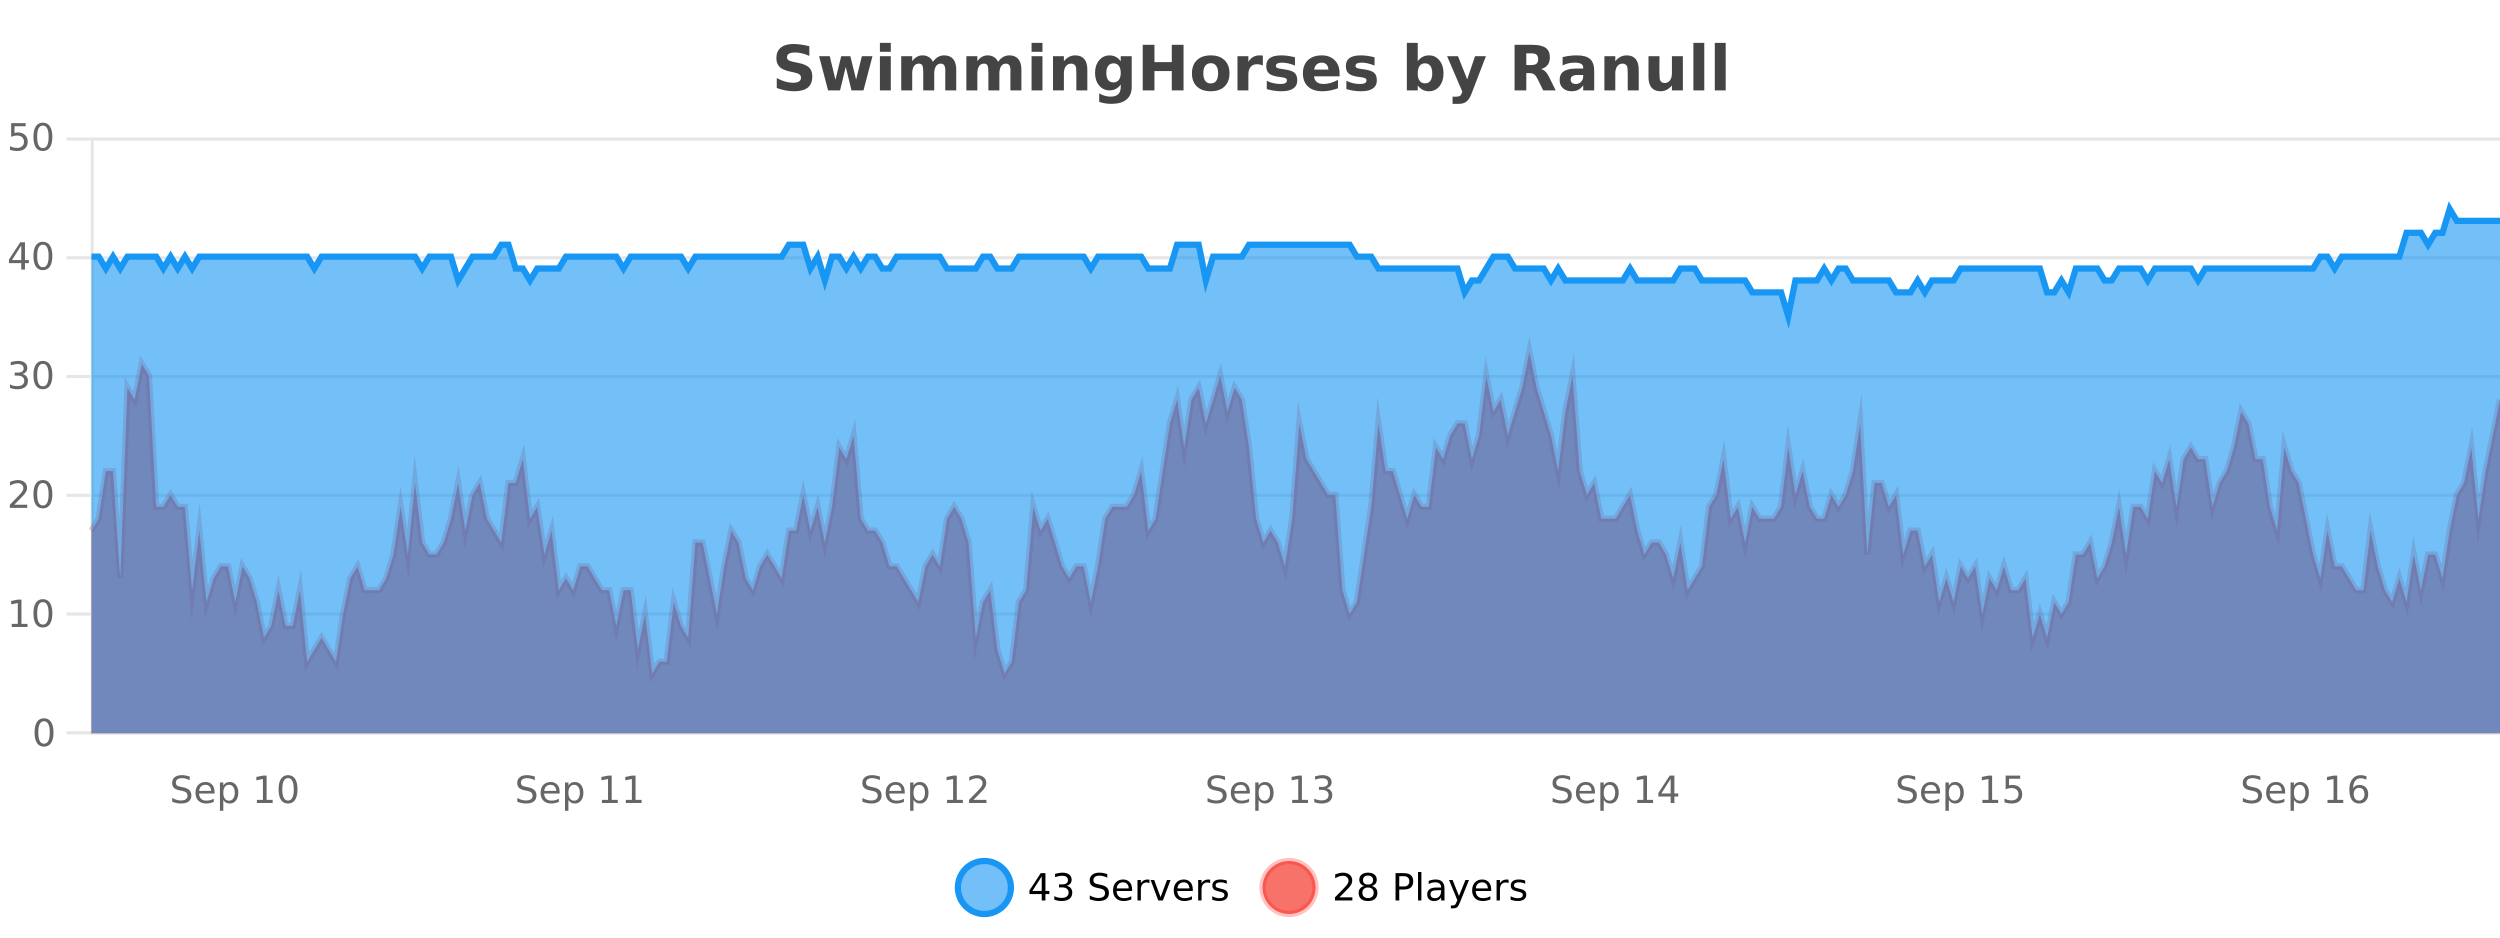 <?xml version="1.0" encoding="UTF-8"?>
<svg xmlns="http://www.w3.org/2000/svg" xmlns:xlink="http://www.w3.org/1999/xlink" width="800pt" height="300pt" viewBox="0 0 800 300" version="1.1">
<defs>
<clipPath id="clip1">
  <path d="M 278 263 L 352 263 L 352 300 L 278 300 Z M 278 263 "/>
</clipPath>
<clipPath id="clip2">
  <path d="M 375 263 L 450 263 L 450 300 L 375 300 Z M 375 263 "/>
</clipPath>
<clipPath id="clip3">
  <path d="M 29.27 112 L 800 112 L 800 234.602 L 29.27 234.602 Z M 29.27 112 "/>
</clipPath>
<clipPath id="clip4">
  <path d="M 28.27 84 L 800 84 L 800 235.602 L 28.27 235.602 Z M 28.27 84 "/>
</clipPath>
<clipPath id="clip5">
  <path d="M 29.27 66 L 800 66 L 800 234.602 L 29.27 234.602 Z M 29.27 66 "/>
</clipPath>
<clipPath id="clip6">
  <path d="M 28.27 43 L 800 43 L 800 130 L 28.27 130 Z M 28.27 43 "/>
</clipPath>
</defs>
<g id="surface2018896">
<rect x="0" y="0" width="800" height="300" style="fill:rgb(100%,100%,100%);fill-opacity:1;stroke:none;"/>
<path style="fill:none;stroke-width:1;stroke-linecap:butt;stroke-linejoin:miter;stroke:rgb(0%,0%,0%);stroke-opacity:0.098;stroke-miterlimit:10;" d="M 30 234.5 L 800 234.5 "/>
<path style="fill:none;stroke-width:1;stroke-linecap:butt;stroke-linejoin:miter;stroke:rgb(0%,0%,0%);stroke-opacity:0.098;stroke-miterlimit:10;" d="M 21.27 234.5 L 29 234.5 "/>
<path style="fill:none;stroke-width:1;stroke-linecap:butt;stroke-linejoin:miter;stroke:rgb(0%,0%,0%);stroke-opacity:0.098;stroke-miterlimit:10;" d="M 30 196.5 L 800 196.5 "/>
<path style="fill:none;stroke-width:1;stroke-linecap:butt;stroke-linejoin:miter;stroke:rgb(0%,0%,0%);stroke-opacity:0.098;stroke-miterlimit:10;" d="M 21.27 196.5 L 29 196.5 "/>
<path style="fill:none;stroke-width:1;stroke-linecap:butt;stroke-linejoin:miter;stroke:rgb(0%,0%,0%);stroke-opacity:0.098;stroke-miterlimit:10;" d="M 30 158.5 L 800 158.5 "/>
<path style="fill:none;stroke-width:1;stroke-linecap:butt;stroke-linejoin:miter;stroke:rgb(0%,0%,0%);stroke-opacity:0.098;stroke-miterlimit:10;" d="M 21.27 158.5 L 29 158.5 "/>
<path style="fill:none;stroke-width:1;stroke-linecap:butt;stroke-linejoin:miter;stroke:rgb(0%,0%,0%);stroke-opacity:0.098;stroke-miterlimit:10;" d="M 30 120.5 L 800 120.5 "/>
<path style="fill:none;stroke-width:1;stroke-linecap:butt;stroke-linejoin:miter;stroke:rgb(0%,0%,0%);stroke-opacity:0.098;stroke-miterlimit:10;" d="M 21.27 120.5 L 29 120.5 "/>
<path style="fill:none;stroke-width:1;stroke-linecap:butt;stroke-linejoin:miter;stroke:rgb(0%,0%,0%);stroke-opacity:0.098;stroke-miterlimit:10;" d="M 30 82.5 L 800 82.5 "/>
<path style="fill:none;stroke-width:1;stroke-linecap:butt;stroke-linejoin:miter;stroke:rgb(0%,0%,0%);stroke-opacity:0.098;stroke-miterlimit:10;" d="M 21.27 82.5 L 29 82.5 "/>
<path style="fill:none;stroke-width:1;stroke-linecap:butt;stroke-linejoin:miter;stroke:rgb(0%,0%,0%);stroke-opacity:0.098;stroke-miterlimit:10;" d="M 30 44.5 L 800 44.5 "/>
<path style="fill:none;stroke-width:1;stroke-linecap:butt;stroke-linejoin:miter;stroke:rgb(0%,0%,0%);stroke-opacity:0.098;stroke-miterlimit:10;" d="M 21.27 44.5 L 29 44.5 "/>
<path style=" stroke:none;fill-rule:nonzero;fill:rgb(9.02%,58.824%,95.294%);fill-opacity:0.6;" d="M 323.488 284 C 323.488 288.688 319.688 292.484 315.004 292.484 C 310.316 292.484 306.52 288.688 306.52 284 C 306.52 279.312 310.316 275.516 315.004 275.516 C 319.688 275.516 323.488 279.312 323.488 284 Z M 323.488 284 "/>
<g clip-path="url(#clip1)" clip-rule="nonzero">
<path style="fill:none;stroke-width:2;stroke-linecap:butt;stroke-linejoin:miter;stroke:rgb(9.02%,58.824%,95.294%);stroke-opacity:1;stroke-miterlimit:10;" d="M 323.488 284 C 323.488 288.688 319.688 292.484 315.004 292.484 C 310.316 292.484 306.52 288.688 306.52 284 C 306.52 279.312 310.316 275.516 315.004 275.516 C 319.688 275.516 323.488 279.312 323.488 284 Z M 323.488 284 "/>
</g>
<path style=" stroke:none;fill-rule:nonzero;fill:rgb(0%,0%,0%);fill-opacity:1;" d="M 333.352 280.438 L 330.367 285.109 L 333.352 285.109 Z M 333.039 279.406 L 334.539 279.406 L 334.539 285.109 L 335.789 285.109 L 335.789 286.094 L 334.539 286.094 L 334.539 288.156 L 333.352 288.156 L 333.352 286.094 L 329.414 286.094 L 329.414 284.953 Z M 341.328 283.438 C 341.891 283.562 342.328 283.82 342.641 284.203 C 342.961 284.578 343.125 285.047 343.125 285.609 C 343.125 286.477 342.828 287.148 342.234 287.625 C 341.641 288.094 340.797 288.328 339.703 288.328 C 339.336 288.328 338.957 288.289 338.562 288.219 C 338.176 288.148 337.781 288.039 337.375 287.891 L 337.375 286.75 C 337.695 286.938 338.051 287.086 338.438 287.188 C 338.832 287.281 339.242 287.328 339.672 287.328 C 340.41 287.328 340.973 287.184 341.359 286.891 C 341.754 286.602 341.953 286.172 341.953 285.609 C 341.953 285.102 341.77 284.699 341.406 284.406 C 341.039 284.117 340.539 283.969 339.906 283.969 L 338.875 283.969 L 338.875 283 L 339.953 283 C 340.523 283 340.969 282.887 341.281 282.656 C 341.594 282.418 341.75 282.078 341.75 281.641 C 341.75 281.195 341.586 280.852 341.266 280.609 C 340.953 280.371 340.5 280.25 339.906 280.25 C 339.57 280.25 339.219 280.289 338.844 280.359 C 338.477 280.422 338.07 280.527 337.625 280.672 L 337.625 279.625 C 338.082 279.5 338.504 279.406 338.891 279.344 C 339.285 279.281 339.656 279.25 340 279.25 C 340.906 279.25 341.617 279.453 342.141 279.859 C 342.66 280.266 342.922 280.82 342.922 281.516 C 342.922 282.008 342.781 282.418 342.5 282.75 C 342.227 283.086 341.836 283.312 341.328 283.438 Z M 354.324 279.688 L 354.324 280.844 C 353.875 280.637 353.449 280.48 353.043 280.375 C 352.645 280.262 352.266 280.203 351.902 280.203 C 351.254 280.203 350.754 280.328 350.402 280.578 C 350.059 280.828 349.887 281.188 349.887 281.656 C 349.887 282.043 350 282.336 350.23 282.531 C 350.457 282.73 350.902 282.887 351.559 283 L 352.262 283.156 C 353.145 283.324 353.797 283.621 354.215 284.047 C 354.641 284.465 354.855 285.027 354.855 285.734 C 354.855 286.59 354.566 287.234 353.996 287.672 C 353.434 288.109 352.598 288.328 351.496 288.328 C 351.09 288.328 350.652 288.281 350.184 288.188 C 349.715 288.094 349.23 287.953 348.73 287.766 L 348.73 286.547 C 349.207 286.82 349.676 287.023 350.137 287.156 C 350.605 287.293 351.059 287.359 351.496 287.359 C 352.172 287.359 352.691 287.23 353.059 286.969 C 353.434 286.699 353.621 286.32 353.621 285.828 C 353.621 285.402 353.484 285.07 353.215 284.828 C 352.953 284.578 352.52 284.398 351.918 284.281 L 351.199 284.141 C 350.312 283.965 349.672 283.688 349.277 283.312 C 348.891 282.938 348.699 282.418 348.699 281.75 C 348.699 280.969 348.969 280.359 349.512 279.922 C 350.051 279.477 350.801 279.25 351.762 279.25 C 352.176 279.25 352.594 279.289 353.012 279.359 C 353.438 279.434 353.875 279.543 354.324 279.688 Z M 362.27 284.609 L 362.27 285.125 L 357.301 285.125 C 357.352 285.875 357.574 286.445 357.973 286.828 C 358.379 287.215 358.934 287.406 359.645 287.406 C 360.059 287.406 360.461 287.359 360.848 287.266 C 361.242 287.164 361.633 287.008 362.02 286.797 L 362.02 287.828 C 361.621 287.984 361.223 288.105 360.816 288.188 C 360.41 288.281 359.996 288.328 359.582 288.328 C 358.539 288.328 357.711 288.027 357.098 287.422 C 356.48 286.809 356.176 285.98 356.176 284.938 C 356.176 283.867 356.465 283.016 357.051 282.391 C 357.633 281.758 358.414 281.438 359.395 281.438 C 360.277 281.438 360.977 281.727 361.488 282.297 C 362.008 282.859 362.27 283.633 362.27 284.609 Z M 361.191 284.281 C 361.18 283.699 361.012 283.23 360.691 282.875 C 360.367 282.523 359.941 282.344 359.41 282.344 C 358.805 282.344 358.32 282.516 357.957 282.859 C 357.602 283.203 357.398 283.684 357.348 284.297 Z M 367.84 282.594 C 367.715 282.531 367.578 282.484 367.434 282.453 C 367.297 282.414 367.141 282.391 366.965 282.391 C 366.359 282.391 365.891 282.59 365.559 282.984 C 365.234 283.383 365.074 283.953 365.074 284.703 L 365.074 288.156 L 363.996 288.156 L 363.996 281.594 L 365.074 281.594 L 365.074 282.609 C 365.301 282.215 365.598 281.922 365.965 281.734 C 366.328 281.539 366.77 281.438 367.293 281.438 C 367.363 281.438 367.441 281.445 367.527 281.453 C 367.621 281.465 367.719 281.48 367.824 281.5 Z M 368.195 281.594 L 369.336 281.594 L 371.383 287.094 L 373.445 281.594 L 374.586 281.594 L 372.117 288.156 L 370.648 288.156 Z M 381.688 284.609 L 381.688 285.125 L 376.719 285.125 C 376.77 285.875 376.992 286.445 377.391 286.828 C 377.797 287.215 378.352 287.406 379.062 287.406 C 379.477 287.406 379.879 287.359 380.266 287.266 C 380.66 287.164 381.051 287.008 381.438 286.797 L 381.438 287.828 C 381.039 287.984 380.641 288.105 380.234 288.188 C 379.828 288.281 379.414 288.328 379 288.328 C 377.957 288.328 377.129 288.027 376.516 287.422 C 375.898 286.809 375.594 285.98 375.594 284.938 C 375.594 283.867 375.883 283.016 376.469 282.391 C 377.051 281.758 377.832 281.438 378.812 281.438 C 379.695 281.438 380.395 281.727 380.906 282.297 C 381.426 282.859 381.688 283.633 381.688 284.609 Z M 380.609 284.281 C 380.598 283.699 380.43 283.23 380.109 282.875 C 379.785 282.523 379.359 282.344 378.828 282.344 C 378.223 282.344 377.738 282.516 377.375 282.859 C 377.02 283.203 376.816 283.684 376.766 284.297 Z M 387.258 282.594 C 387.133 282.531 386.996 282.484 386.852 282.453 C 386.715 282.414 386.559 282.391 386.383 282.391 C 385.777 282.391 385.309 282.59 384.977 282.984 C 384.652 283.383 384.492 283.953 384.492 284.703 L 384.492 288.156 L 383.414 288.156 L 383.414 281.594 L 384.492 281.594 L 384.492 282.609 C 384.719 282.215 385.016 281.922 385.383 281.734 C 385.746 281.539 386.188 281.438 386.711 281.438 C 386.781 281.438 386.859 281.445 386.945 281.453 C 387.039 281.465 387.137 281.48 387.242 281.5 Z M 392.566 281.781 L 392.566 282.812 C 392.262 282.656 391.945 282.543 391.613 282.469 C 391.289 282.387 390.949 282.344 390.598 282.344 C 390.066 282.344 389.664 282.43 389.395 282.594 C 389.121 282.75 388.988 282.996 388.988 283.328 C 388.988 283.578 389.082 283.777 389.27 283.922 C 389.465 284.059 389.855 284.188 390.441 284.312 L 390.801 284.406 C 391.57 284.562 392.117 284.793 392.441 285.094 C 392.762 285.398 392.926 285.812 392.926 286.344 C 392.926 286.961 392.68 287.445 392.191 287.797 C 391.711 288.152 391.051 288.328 390.207 288.328 C 389.852 288.328 389.48 288.289 389.098 288.219 C 388.723 288.156 388.324 288.059 387.91 287.922 L 387.91 286.797 C 388.305 287.008 388.695 287.164 389.082 287.266 C 389.465 287.371 389.852 287.422 390.238 287.422 C 390.738 287.422 391.121 287.34 391.395 287.172 C 391.676 286.996 391.816 286.746 391.816 286.422 C 391.816 286.133 391.715 285.906 391.52 285.75 C 391.32 285.594 390.887 285.445 390.223 285.297 L 389.848 285.219 C 389.18 285.074 388.695 284.855 388.395 284.562 C 388.102 284.273 387.957 283.875 387.957 283.375 C 387.957 282.75 388.176 282.273 388.613 281.938 C 389.051 281.605 389.668 281.438 390.473 281.438 C 390.867 281.438 391.242 281.469 391.598 281.531 C 391.949 281.586 392.273 281.668 392.566 281.781 Z M 325.004 277.016 "/>
<path style=" stroke:none;fill-rule:nonzero;fill:rgb(96.863%,44.706%,40.784%);fill-opacity:1;" d="M 420.988 284 C 420.988 288.688 417.191 292.484 412.504 292.484 C 407.82 292.484 404.02 288.688 404.02 284 C 404.02 279.312 407.82 275.516 412.504 275.516 C 417.191 275.516 420.988 279.312 420.988 284 Z M 420.988 284 "/>
<g clip-path="url(#clip2)" clip-rule="nonzero">
<path style="fill:none;stroke-width:2;stroke-linecap:butt;stroke-linejoin:miter;stroke:rgb(100%,4.706%,0%);stroke-opacity:0.247;stroke-miterlimit:10;" d="M 420.988 284 C 420.988 288.688 417.191 292.484 412.504 292.484 C 407.82 292.484 404.02 288.688 404.02 284 C 404.02 279.312 407.82 275.516 412.504 275.516 C 417.191 275.516 420.988 279.312 420.988 284 Z M 420.988 284 "/>
</g>
<path style=" stroke:none;fill-rule:nonzero;fill:rgb(0%,0%,0%);fill-opacity:1;" d="M 428.617 287.156 L 432.758 287.156 L 432.758 288.156 L 427.195 288.156 L 427.195 287.156 C 427.641 286.699 428.25 286.078 429.023 285.297 C 429.805 284.508 430.293 283.996 430.492 283.766 C 430.875 283.352 431.141 282.996 431.289 282.703 C 431.445 282.402 431.523 282.109 431.523 281.828 C 431.523 281.359 431.355 280.98 431.023 280.688 C 430.699 280.398 430.277 280.25 429.758 280.25 C 429.383 280.25 428.984 280.312 428.57 280.438 C 428.164 280.562 427.727 280.762 427.258 281.031 L 427.258 279.828 C 427.734 279.641 428.18 279.5 428.586 279.406 C 429 279.305 429.383 279.25 429.727 279.25 C 430.633 279.25 431.355 279.48 431.898 279.938 C 432.438 280.387 432.711 280.992 432.711 281.75 C 432.711 282.105 432.641 282.445 432.508 282.766 C 432.371 283.09 432.125 283.469 431.773 283.906 C 431.668 284.023 431.355 284.352 430.836 284.891 C 430.312 285.434 429.574 286.188 428.617 287.156 Z M 437.766 284 C 437.203 284 436.758 284.152 436.438 284.453 C 436.113 284.758 435.953 285.168 435.953 285.688 C 435.953 286.219 436.113 286.637 436.438 286.938 C 436.758 287.242 437.203 287.391 437.766 287.391 C 438.328 287.391 438.77 287.242 439.094 286.938 C 439.414 286.637 439.578 286.219 439.578 285.688 C 439.578 285.168 439.414 284.758 439.094 284.453 C 438.781 284.152 438.336 284 437.766 284 Z M 436.578 283.5 C 436.078 283.375 435.68 283.141 435.391 282.797 C 435.109 282.445 434.969 282.016 434.969 281.516 C 434.969 280.82 435.219 280.266 435.719 279.859 C 436.219 279.453 436.898 279.25 437.766 279.25 C 438.641 279.25 439.32 279.453 439.812 279.859 C 440.312 280.266 440.562 280.82 440.562 281.516 C 440.562 282.016 440.422 282.445 440.141 282.797 C 439.859 283.141 439.461 283.375 438.953 283.5 C 439.523 283.637 439.969 283.898 440.281 284.281 C 440.602 284.668 440.766 285.137 440.766 285.688 C 440.766 286.543 440.504 287.199 439.984 287.656 C 439.473 288.105 438.734 288.328 437.766 288.328 C 436.805 288.328 436.066 288.105 435.547 287.656 C 435.023 287.199 434.766 286.543 434.766 285.688 C 434.766 285.137 434.926 284.668 435.25 284.281 C 435.57 283.898 436.016 283.637 436.578 283.5 Z M 436.156 281.625 C 436.156 282.086 436.297 282.438 436.578 282.688 C 436.859 282.938 437.254 283.062 437.766 283.062 C 438.273 283.062 438.672 282.938 438.953 282.688 C 439.242 282.438 439.391 282.086 439.391 281.625 C 439.391 281.18 439.242 280.828 438.953 280.578 C 438.672 280.32 438.273 280.188 437.766 280.188 C 437.254 280.188 436.859 280.32 436.578 280.578 C 436.297 280.828 436.156 281.18 436.156 281.625 Z M 447.762 280.375 L 447.762 283.672 L 449.246 283.672 C 449.797 283.672 450.223 283.531 450.527 283.25 C 450.828 282.961 450.98 282.547 450.98 282.016 C 450.98 281.496 450.828 281.094 450.527 280.812 C 450.223 280.523 449.797 280.375 449.246 280.375 Z M 446.574 279.406 L 449.246 279.406 C 450.234 279.406 450.98 279.633 451.48 280.078 C 451.98 280.516 452.23 281.164 452.23 282.016 C 452.23 282.883 451.98 283.539 451.48 283.984 C 450.98 284.422 450.234 284.641 449.246 284.641 L 447.762 284.641 L 447.762 288.156 L 446.574 288.156 Z M 453.766 279.031 L 454.844 279.031 L 454.844 288.156 L 453.766 288.156 Z M 460.082 284.859 C 459.215 284.859 458.613 284.961 458.27 285.156 C 457.934 285.355 457.77 285.695 457.77 286.172 C 457.77 286.559 457.895 286.867 458.145 287.094 C 458.402 287.312 458.746 287.422 459.176 287.422 C 459.777 287.422 460.258 287.215 460.613 286.797 C 460.977 286.371 461.16 285.805 461.16 285.094 L 461.16 284.859 Z M 462.238 284.406 L 462.238 288.156 L 461.16 288.156 L 461.16 287.156 C 460.91 287.555 460.602 287.852 460.238 288.047 C 459.871 288.234 459.426 288.328 458.895 288.328 C 458.215 288.328 457.68 288.141 457.285 287.766 C 456.887 287.383 456.691 286.875 456.691 286.25 C 456.691 285.512 456.934 284.953 457.426 284.578 C 457.926 284.203 458.664 284.016 459.645 284.016 L 461.16 284.016 L 461.16 283.906 C 461.16 283.406 460.992 283.023 460.66 282.75 C 460.336 282.48 459.883 282.344 459.301 282.344 C 458.926 282.344 458.555 282.391 458.191 282.484 C 457.836 282.578 457.496 282.715 457.176 282.891 L 457.176 281.891 C 457.57 281.734 457.949 281.621 458.316 281.547 C 458.691 281.477 459.055 281.438 459.41 281.438 C 460.355 281.438 461.066 281.684 461.535 282.172 C 462.004 282.664 462.238 283.406 462.238 284.406 Z M 467.188 288.766 C 466.883 289.547 466.586 290.055 466.297 290.297 C 466.004 290.535 465.617 290.656 465.141 290.656 L 464.281 290.656 L 464.281 289.75 L 464.906 289.75 C 465.207 289.75 465.438 289.676 465.594 289.531 C 465.758 289.395 465.941 289.066 466.141 288.547 L 466.344 288.047 L 463.688 281.594 L 464.828 281.594 L 466.875 286.719 L 468.938 281.594 L 470.078 281.594 Z M 477.18 284.609 L 477.18 285.125 L 472.211 285.125 C 472.262 285.875 472.484 286.445 472.883 286.828 C 473.289 287.215 473.844 287.406 474.555 287.406 C 474.969 287.406 475.371 287.359 475.758 287.266 C 476.152 287.164 476.543 287.008 476.93 286.797 L 476.93 287.828 C 476.531 287.984 476.133 288.105 475.727 288.188 C 475.32 288.281 474.906 288.328 474.492 288.328 C 473.449 288.328 472.621 288.027 472.008 287.422 C 471.391 286.809 471.086 285.98 471.086 284.938 C 471.086 283.867 471.375 283.016 471.961 282.391 C 472.543 281.758 473.324 281.438 474.305 281.438 C 475.188 281.438 475.887 281.727 476.398 282.297 C 476.918 282.859 477.18 283.633 477.18 284.609 Z M 476.102 284.281 C 476.09 283.699 475.922 283.23 475.602 282.875 C 475.277 282.523 474.852 282.344 474.32 282.344 C 473.715 282.344 473.23 282.516 472.867 282.859 C 472.512 283.203 472.309 283.684 472.258 284.297 Z M 482.75 282.594 C 482.625 282.531 482.488 282.484 482.344 282.453 C 482.207 282.414 482.051 282.391 481.875 282.391 C 481.27 282.391 480.801 282.59 480.469 282.984 C 480.145 283.383 479.984 283.953 479.984 284.703 L 479.984 288.156 L 478.906 288.156 L 478.906 281.594 L 479.984 281.594 L 479.984 282.609 C 480.211 282.215 480.508 281.922 480.875 281.734 C 481.238 281.539 481.68 281.438 482.203 281.438 C 482.273 281.438 482.352 281.445 482.438 281.453 C 482.531 281.465 482.629 281.48 482.734 281.5 Z M 488.055 281.781 L 488.055 282.812 C 487.75 282.656 487.434 282.543 487.102 282.469 C 486.777 282.387 486.438 282.344 486.086 282.344 C 485.555 282.344 485.152 282.43 484.883 282.594 C 484.609 282.75 484.477 282.996 484.477 283.328 C 484.477 283.578 484.57 283.777 484.758 283.922 C 484.953 284.059 485.344 284.188 485.93 284.312 L 486.289 284.406 C 487.059 284.562 487.605 284.793 487.93 285.094 C 488.25 285.398 488.414 285.812 488.414 286.344 C 488.414 286.961 488.168 287.445 487.68 287.797 C 487.199 288.152 486.539 288.328 485.695 288.328 C 485.34 288.328 484.969 288.289 484.586 288.219 C 484.211 288.156 483.812 288.059 483.398 287.922 L 483.398 286.797 C 483.793 287.008 484.184 287.164 484.57 287.266 C 484.953 287.371 485.34 287.422 485.727 287.422 C 486.227 287.422 486.609 287.34 486.883 287.172 C 487.164 286.996 487.305 286.746 487.305 286.422 C 487.305 286.133 487.203 285.906 487.008 285.75 C 486.809 285.594 486.375 285.445 485.711 285.297 L 485.336 285.219 C 484.668 285.074 484.184 284.855 483.883 284.562 C 483.59 284.273 483.445 283.875 483.445 283.375 C 483.445 282.75 483.664 282.273 484.102 281.938 C 484.539 281.605 485.156 281.438 485.961 281.438 C 486.355 281.438 486.73 281.469 487.086 281.531 C 487.438 281.586 487.762 281.668 488.055 281.781 Z M 422.504 277.016 "/>
<path style=" stroke:none;fill-rule:nonzero;fill:rgb(26.667%,26.667%,26.667%);fill-opacity:1;" d="M 258.984 14.797 L 258.984 17.891 C 258.18 17.527 257.398 17.258 256.641 17.078 C 255.879 16.891 255.16 16.797 254.484 16.797 C 253.586 16.797 252.922 16.922 252.484 17.172 C 252.055 17.422 251.844 17.809 251.844 18.328 C 251.844 18.715 251.988 19.016 252.281 19.234 C 252.57 19.453 253.098 19.641 253.859 19.797 L 255.453 20.125 C 257.078 20.449 258.227 20.945 258.906 21.609 C 259.594 22.277 259.938 23.219 259.938 24.438 C 259.938 26.043 259.457 27.242 258.5 28.031 C 257.551 28.812 256.098 29.203 254.141 29.203 C 253.211 29.203 252.281 29.113 251.344 28.938 C 250.414 28.762 249.488 28.5 248.562 28.156 L 248.562 24.984 C 249.488 25.484 250.383 25.859 251.25 26.109 C 252.125 26.359 252.969 26.484 253.781 26.484 C 254.602 26.484 255.227 26.352 255.656 26.078 C 256.094 25.797 256.312 25.402 256.312 24.891 C 256.312 24.445 256.16 24.094 255.859 23.844 C 255.566 23.594 254.977 23.371 254.094 23.172 L 252.641 22.859 C 251.18 22.547 250.113 22.055 249.438 21.375 C 248.77 20.688 248.438 19.762 248.438 18.594 C 248.438 17.148 248.906 16.031 249.844 15.25 C 250.781 14.469 252.129 14.078 253.891 14.078 C 254.691 14.078 255.516 14.141 256.359 14.266 C 257.203 14.383 258.078 14.559 258.984 14.797 Z M 262.109 17.984 L 265.516 17.984 L 267.344 25.516 L 269.188 17.984 L 272.109 17.984 L 273.953 25.438 L 275.797 17.984 L 279.188 17.984 L 276.312 28.922 L 272.484 28.922 L 270.641 21.406 L 268.812 28.922 L 264.984 28.922 Z M 281.57 17.984 L 285.055 17.984 L 285.055 28.922 L 281.57 28.922 Z M 281.57 13.719 L 285.055 13.719 L 285.055 16.578 L 281.57 16.578 Z M 298.547 19.797 C 298.992 19.121 299.52 18.605 300.125 18.25 C 300.738 17.898 301.41 17.719 302.141 17.719 C 303.391 17.719 304.344 18.109 305 18.891 C 305.664 19.664 306 20.789 306 22.266 L 306 28.922 L 302.484 28.922 L 302.484 23.219 C 302.484 23.137 302.484 23.047 302.484 22.953 C 302.492 22.859 302.5 22.73 302.5 22.562 C 302.5 21.793 302.383 21.234 302.156 20.891 C 301.926 20.539 301.555 20.359 301.047 20.359 C 300.391 20.359 299.879 20.637 299.516 21.188 C 299.148 21.73 298.961 22.516 298.953 23.547 L 298.953 28.922 L 295.438 28.922 L 295.438 23.219 C 295.438 22.012 295.332 21.234 295.125 20.891 C 294.914 20.539 294.547 20.359 294.016 20.359 C 293.336 20.359 292.816 20.637 292.453 21.188 C 292.086 21.73 291.906 22.516 291.906 23.547 L 291.906 28.922 L 288.391 28.922 L 288.391 17.984 L 291.906 17.984 L 291.906 19.578 C 292.344 18.965 292.836 18.5 293.391 18.188 C 293.941 17.875 294.555 17.719 295.234 17.719 C 295.984 17.719 296.648 17.902 297.234 18.266 C 297.816 18.633 298.254 19.141 298.547 19.797 Z M 319.391 19.797 C 319.836 19.121 320.363 18.605 320.969 18.25 C 321.582 17.898 322.254 17.719 322.984 17.719 C 324.234 17.719 325.188 18.109 325.844 18.891 C 326.508 19.664 326.844 20.789 326.844 22.266 L 326.844 28.922 L 323.328 28.922 L 323.328 23.219 C 323.328 23.137 323.328 23.047 323.328 22.953 C 323.336 22.859 323.344 22.73 323.344 22.562 C 323.344 21.793 323.227 21.234 323 20.891 C 322.77 20.539 322.398 20.359 321.891 20.359 C 321.234 20.359 320.723 20.637 320.359 21.188 C 319.992 21.73 319.805 22.516 319.797 23.547 L 319.797 28.922 L 316.281 28.922 L 316.281 23.219 C 316.281 22.012 316.176 21.234 315.969 20.891 C 315.758 20.539 315.391 20.359 314.859 20.359 C 314.18 20.359 313.66 20.637 313.297 21.188 C 312.93 21.73 312.75 22.516 312.75 23.547 L 312.75 28.922 L 309.234 28.922 L 309.234 17.984 L 312.75 17.984 L 312.75 19.578 C 313.188 18.965 313.68 18.5 314.234 18.188 C 314.785 17.875 315.398 17.719 316.078 17.719 C 316.828 17.719 317.492 17.902 318.078 18.266 C 318.66 18.633 319.098 19.141 319.391 19.797 Z M 330.102 17.984 L 333.586 17.984 L 333.586 28.922 L 330.102 28.922 Z M 330.102 13.719 L 333.586 13.719 L 333.586 16.578 L 330.102 16.578 Z M 347.945 22.266 L 347.945 28.922 L 344.43 28.922 L 344.43 23.828 C 344.43 22.883 344.406 22.23 344.367 21.875 C 344.324 21.512 344.25 21.246 344.148 21.078 C 344.012 20.852 343.824 20.672 343.586 20.547 C 343.355 20.422 343.09 20.359 342.789 20.359 C 342.059 20.359 341.484 20.641 341.07 21.203 C 340.652 21.766 340.445 22.547 340.445 23.547 L 340.445 28.922 L 336.961 28.922 L 336.961 17.984 L 340.445 17.984 L 340.445 19.578 C 340.977 18.945 341.539 18.477 342.133 18.172 C 342.727 17.871 343.375 17.719 344.086 17.719 C 345.355 17.719 346.312 18.109 346.961 18.891 C 347.617 19.664 347.945 20.789 347.945 22.266 Z M 358.633 27.062 C 358.152 27.699 357.621 28.168 357.039 28.469 C 356.453 28.773 355.781 28.922 355.023 28.922 C 353.688 28.922 352.586 28.398 351.711 27.344 C 350.844 26.293 350.414 24.953 350.414 23.328 C 350.414 21.695 350.844 20.355 351.711 19.312 C 352.586 18.262 353.688 17.734 355.023 17.734 C 355.781 17.734 356.453 17.887 357.039 18.188 C 357.621 18.492 358.152 18.965 358.633 19.609 L 358.633 17.984 L 362.148 17.984 L 362.148 27.812 C 362.148 29.57 361.59 30.914 360.477 31.844 C 359.371 32.77 357.762 33.234 355.648 33.234 C 354.969 33.234 354.309 33.18 353.664 33.078 C 353.027 32.973 352.387 32.816 351.742 32.609 L 351.742 29.875 C 352.355 30.227 352.953 30.488 353.539 30.656 C 354.121 30.832 354.711 30.922 355.305 30.922 C 356.449 30.922 357.289 30.672 357.82 30.172 C 358.359 29.672 358.633 28.887 358.633 27.812 Z M 356.32 20.266 C 355.602 20.266 355.039 20.531 354.633 21.062 C 354.227 21.594 354.023 22.352 354.023 23.328 C 354.023 24.328 354.215 25.09 354.602 25.609 C 354.996 26.121 355.57 26.375 356.32 26.375 C 357.047 26.375 357.617 26.109 358.023 25.578 C 358.43 25.047 358.633 24.297 358.633 23.328 C 358.633 22.352 358.43 21.594 358.023 21.062 C 357.617 20.531 357.047 20.266 356.32 20.266 Z M 365.672 14.344 L 369.422 14.344 L 369.422 19.891 L 374.969 19.891 L 374.969 14.344 L 378.734 14.344 L 378.734 28.922 L 374.969 28.922 L 374.969 22.734 L 369.422 22.734 L 369.422 28.922 L 365.672 28.922 Z M 387.453 20.219 C 386.672 20.219 386.078 20.5 385.672 21.062 C 385.266 21.617 385.062 22.418 385.062 23.469 C 385.062 24.512 385.266 25.312 385.672 25.875 C 386.078 26.43 386.672 26.703 387.453 26.703 C 388.211 26.703 388.789 26.43 389.188 25.875 C 389.594 25.312 389.797 24.512 389.797 23.469 C 389.797 22.418 389.594 21.617 389.188 21.062 C 388.789 20.5 388.211 20.219 387.453 20.219 Z M 387.453 17.719 C 389.328 17.719 390.789 18.23 391.844 19.25 C 392.906 20.262 393.438 21.668 393.438 23.469 C 393.438 25.262 392.906 26.668 391.844 27.688 C 390.789 28.699 389.328 29.203 387.453 29.203 C 385.555 29.203 384.078 28.699 383.016 27.688 C 381.953 26.668 381.422 25.262 381.422 23.469 C 381.422 21.668 381.953 20.262 383.016 19.25 C 384.078 18.23 385.555 17.719 387.453 17.719 Z M 404.117 20.969 C 403.805 20.824 403.496 20.719 403.195 20.656 C 402.891 20.586 402.59 20.547 402.289 20.547 C 401.383 20.547 400.684 20.836 400.195 21.406 C 399.715 21.98 399.477 22.805 399.477 23.875 L 399.477 28.922 L 395.992 28.922 L 395.992 17.984 L 399.477 17.984 L 399.477 19.781 C 399.922 19.062 400.438 18.543 401.023 18.219 C 401.605 17.887 402.305 17.719 403.117 17.719 C 403.242 17.719 403.371 17.727 403.508 17.734 C 403.641 17.746 403.84 17.766 404.102 17.797 Z M 414.387 18.328 L 414.387 20.984 C 413.645 20.672 412.926 20.438 412.23 20.281 C 411.531 20.125 410.871 20.047 410.246 20.047 C 409.59 20.047 409.098 20.133 408.777 20.297 C 408.453 20.465 408.293 20.719 408.293 21.062 C 408.293 21.344 408.41 21.559 408.652 21.703 C 408.902 21.852 409.34 21.961 409.965 22.031 L 410.59 22.125 C 412.379 22.355 413.582 22.73 414.199 23.25 C 414.812 23.773 415.121 24.59 415.121 25.703 C 415.121 26.871 414.688 27.746 413.824 28.328 C 412.969 28.914 411.691 29.203 409.996 29.203 C 409.266 29.203 408.516 29.145 407.746 29.031 C 406.973 28.918 406.184 28.746 405.371 28.516 L 405.371 25.859 C 406.066 26.203 406.781 26.461 407.512 26.625 C 408.238 26.793 408.984 26.875 409.746 26.875 C 410.434 26.875 410.949 26.781 411.293 26.594 C 411.637 26.406 411.809 26.125 411.809 25.75 C 411.809 25.438 411.688 25.211 411.449 25.062 C 411.207 24.906 410.734 24.789 410.027 24.703 L 409.418 24.625 C 407.855 24.43 406.762 24.07 406.137 23.547 C 405.512 23.016 405.199 22.215 405.199 21.141 C 405.199 19.984 405.594 19.125 406.387 18.562 C 407.188 18 408.406 17.719 410.043 17.719 C 410.688 17.719 411.363 17.773 412.074 17.875 C 412.781 17.969 413.551 18.121 414.387 18.328 Z M 428.664 23.422 L 428.664 24.422 L 420.492 24.422 C 420.574 25.246 420.871 25.859 421.383 26.266 C 421.891 26.672 422.602 26.875 423.508 26.875 C 424.246 26.875 425 26.766 425.773 26.547 C 426.543 26.328 427.336 26 428.148 25.562 L 428.148 28.25 C 427.324 28.562 426.496 28.797 425.664 28.953 C 424.84 29.117 424.016 29.203 423.195 29.203 C 421.215 29.203 419.672 28.703 418.57 27.703 C 417.477 26.695 416.93 25.281 416.93 23.469 C 416.93 21.68 417.465 20.273 418.539 19.25 C 419.621 18.23 421.105 17.719 422.992 17.719 C 424.711 17.719 426.086 18.242 427.117 19.281 C 428.148 20.312 428.664 21.695 428.664 23.422 Z M 425.07 22.266 C 425.07 21.602 424.875 21.062 424.492 20.656 C 424.105 20.25 423.602 20.047 422.977 20.047 C 422.297 20.047 421.746 20.242 421.32 20.625 C 420.902 21 420.641 21.547 420.539 22.266 Z M 439.855 18.328 L 439.855 20.984 C 439.113 20.672 438.395 20.438 437.699 20.281 C 437 20.125 436.34 20.047 435.715 20.047 C 435.059 20.047 434.566 20.133 434.246 20.297 C 433.922 20.465 433.762 20.719 433.762 21.062 C 433.762 21.344 433.879 21.559 434.121 21.703 C 434.371 21.852 434.809 21.961 435.434 22.031 L 436.059 22.125 C 437.848 22.355 439.051 22.73 439.668 23.25 C 440.281 23.773 440.59 24.59 440.59 25.703 C 440.59 26.871 440.156 27.746 439.293 28.328 C 438.438 28.914 437.16 29.203 435.465 29.203 C 434.734 29.203 433.984 29.145 433.215 29.031 C 432.441 28.918 431.652 28.746 430.84 28.516 L 430.84 25.859 C 431.535 26.203 432.25 26.461 432.98 26.625 C 433.707 26.793 434.453 26.875 435.215 26.875 C 435.902 26.875 436.418 26.781 436.762 26.594 C 437.105 26.406 437.277 26.125 437.277 25.75 C 437.277 25.438 437.156 25.211 436.918 25.062 C 436.676 24.906 436.203 24.789 435.496 24.703 L 434.887 24.625 C 433.324 24.43 432.23 24.07 431.605 23.547 C 430.98 23.016 430.668 22.215 430.668 21.141 C 430.668 19.984 431.062 19.125 431.855 18.562 C 432.656 18 433.875 17.719 435.512 17.719 C 436.156 17.719 436.832 17.773 437.543 17.875 C 438.25 17.969 439.02 18.121 439.855 18.328 Z M 456.004 26.672 C 456.754 26.672 457.324 26.402 457.723 25.859 C 458.117 25.309 458.316 24.512 458.316 23.469 C 458.316 22.43 458.117 21.637 457.723 21.094 C 457.324 20.543 456.754 20.266 456.004 20.266 C 455.254 20.266 454.676 20.543 454.27 21.094 C 453.871 21.637 453.676 22.43 453.676 23.469 C 453.676 24.5 453.871 25.293 454.27 25.844 C 454.676 26.398 455.254 26.672 456.004 26.672 Z M 453.676 19.578 C 454.164 18.945 454.699 18.477 455.285 18.172 C 455.867 17.871 456.539 17.719 457.301 17.719 C 458.652 17.719 459.762 18.258 460.629 19.328 C 461.492 20.402 461.926 21.781 461.926 23.469 C 461.926 25.148 461.492 26.523 460.629 27.594 C 459.762 28.668 458.652 29.203 457.301 29.203 C 456.539 29.203 455.867 29.051 455.285 28.75 C 454.699 28.449 454.164 27.98 453.676 27.344 L 453.676 28.922 L 450.191 28.922 L 450.191 13.719 L 453.676 13.719 Z M 463.07 17.984 L 466.555 17.984 L 469.508 25.406 L 472.008 17.984 L 475.492 17.984 L 470.898 29.953 C 470.438 31.172 469.898 32.02 469.273 32.5 C 468.656 32.988 467.852 33.234 466.852 33.234 L 464.82 33.234 L 464.82 30.938 L 465.914 30.938 C 466.508 30.938 466.938 30.844 467.211 30.656 C 467.48 30.469 467.688 30.129 467.836 29.641 L 467.945 29.344 Z M 489.992 20.812 C 490.781 20.812 491.352 20.668 491.695 20.375 C 492.039 20.074 492.211 19.59 492.211 18.922 C 492.211 18.258 492.039 17.781 491.695 17.5 C 491.352 17.211 490.781 17.062 489.992 17.062 L 488.414 17.062 L 488.414 20.812 Z M 488.414 23.406 L 488.414 28.922 L 484.664 28.922 L 484.664 14.344 L 490.398 14.344 C 492.312 14.344 493.719 14.668 494.617 15.312 C 495.512 15.961 495.961 16.977 495.961 18.359 C 495.961 19.328 495.727 20.125 495.258 20.75 C 494.797 21.367 494.102 21.82 493.164 22.109 C 493.672 22.227 494.133 22.492 494.539 22.906 C 494.945 23.312 495.355 23.938 495.773 24.781 L 497.82 28.922 L 493.82 28.922 L 492.039 25.297 C 491.684 24.57 491.32 24.074 490.945 23.812 C 490.578 23.543 490.09 23.406 489.477 23.406 Z M 504.797 24 C 504.066 24 503.52 24.125 503.156 24.375 C 502.789 24.617 502.609 24.98 502.609 25.469 C 502.609 25.906 502.754 26.25 503.047 26.5 C 503.348 26.75 503.758 26.875 504.281 26.875 C 504.938 26.875 505.488 26.641 505.938 26.172 C 506.395 25.703 506.625 25.117 506.625 24.406 L 506.625 24 Z M 510.141 22.688 L 510.141 28.922 L 506.625 28.922 L 506.625 27.297 C 506.156 27.965 505.625 28.449 505.031 28.75 C 504.445 29.051 503.734 29.203 502.891 29.203 C 501.766 29.203 500.848 28.875 500.141 28.219 C 499.43 27.555 499.078 26.695 499.078 25.641 C 499.078 24.359 499.516 23.422 500.391 22.828 C 501.273 22.227 502.664 21.922 504.562 21.922 L 506.625 21.922 L 506.625 21.641 C 506.625 21.09 506.406 20.688 505.969 20.438 C 505.531 20.18 504.848 20.047 503.922 20.047 C 503.172 20.047 502.473 20.125 501.828 20.281 C 501.18 20.43 500.582 20.648 500.031 20.938 L 500.031 18.281 C 500.781 18.094 501.531 17.953 502.281 17.859 C 503.039 17.766 503.801 17.719 504.562 17.719 C 506.531 17.719 507.953 18.109 508.828 18.891 C 509.703 19.664 510.141 20.93 510.141 22.688 Z M 524.391 22.266 L 524.391 28.922 L 520.875 28.922 L 520.875 23.828 C 520.875 22.883 520.852 22.23 520.812 21.875 C 520.77 21.512 520.695 21.246 520.594 21.078 C 520.457 20.852 520.27 20.672 520.031 20.547 C 519.801 20.422 519.535 20.359 519.234 20.359 C 518.504 20.359 517.93 20.641 517.516 21.203 C 517.098 21.766 516.891 22.547 516.891 23.547 L 516.891 28.922 L 513.406 28.922 L 513.406 17.984 L 516.891 17.984 L 516.891 19.578 C 517.422 18.945 517.984 18.477 518.578 18.172 C 519.172 17.871 519.82 17.719 520.531 17.719 C 521.801 17.719 522.758 18.109 523.406 18.891 C 524.062 19.664 524.391 20.789 524.391 22.266 Z M 527.516 24.656 L 527.516 17.984 L 531.031 17.984 L 531.031 19.078 C 531.031 19.672 531.023 20.418 531.016 21.312 C 531.016 22.211 531.016 22.805 531.016 23.094 C 531.016 23.98 531.035 24.617 531.078 25 C 531.129 25.387 531.207 25.668 531.312 25.844 C 531.457 26.074 531.645 26.25 531.875 26.375 C 532.102 26.5 532.367 26.562 532.672 26.562 C 533.398 26.562 533.973 26.281 534.391 25.719 C 534.805 25.156 535.016 24.383 535.016 23.391 L 535.016 17.984 L 538.516 17.984 L 538.516 28.922 L 535.016 28.922 L 535.016 27.344 C 534.484 27.98 533.922 28.449 533.328 28.75 C 532.742 29.051 532.098 29.203 531.391 29.203 C 530.129 29.203 529.164 28.82 528.5 28.047 C 527.844 27.266 527.516 26.137 527.516 24.656 Z M 541.883 13.719 L 545.367 13.719 L 545.367 28.922 L 541.883 28.922 Z M 548.734 13.719 L 552.219 13.719 L 552.219 28.922 L 548.734 28.922 Z M 247 10.359 "/>
<path style="fill:none;stroke-width:1;stroke-linecap:butt;stroke-linejoin:miter;stroke:rgb(0%,0%,0%);stroke-opacity:0.098;stroke-miterlimit:10;" d="M 29 234.5 L 801 234.5 "/>
<path style=" stroke:none;fill-rule:nonzero;fill:rgb(40%,40%,40%);fill-opacity:1;" d="M 60.707 248.484 L 60.707 249.641 C 60.258 249.434 59.832 249.277 59.426 249.172 C 59.027 249.059 58.648 249 58.285 249 C 57.637 249 57.137 249.125 56.785 249.375 C 56.441 249.625 56.27 249.984 56.27 250.453 C 56.27 250.84 56.383 251.133 56.613 251.328 C 56.84 251.527 57.285 251.684 57.941 251.797 L 58.645 251.953 C 59.527 252.121 60.18 252.418 60.598 252.844 C 61.023 253.262 61.238 253.824 61.238 254.531 C 61.238 255.387 60.949 256.031 60.379 256.469 C 59.816 256.906 58.98 257.125 57.879 257.125 C 57.473 257.125 57.035 257.078 56.566 256.984 C 56.098 256.891 55.613 256.75 55.113 256.562 L 55.113 255.344 C 55.59 255.617 56.059 255.82 56.52 255.953 C 56.988 256.09 57.441 256.156 57.879 256.156 C 58.555 256.156 59.074 256.027 59.441 255.766 C 59.816 255.496 60.004 255.117 60.004 254.625 C 60.004 254.199 59.867 253.867 59.598 253.625 C 59.336 253.375 58.902 253.195 58.301 253.078 L 57.582 252.938 C 56.695 252.762 56.055 252.484 55.66 252.109 C 55.273 251.734 55.082 251.215 55.082 250.547 C 55.082 249.766 55.352 249.156 55.895 248.719 C 56.434 248.273 57.184 248.047 58.145 248.047 C 58.559 248.047 58.977 248.086 59.395 248.156 C 59.82 248.23 60.258 248.34 60.707 248.484 Z M 68.652 253.406 L 68.652 253.922 L 63.684 253.922 C 63.734 254.672 63.957 255.242 64.355 255.625 C 64.762 256.012 65.316 256.203 66.027 256.203 C 66.441 256.203 66.844 256.156 67.23 256.062 C 67.625 255.961 68.016 255.805 68.402 255.594 L 68.402 256.625 C 68.004 256.781 67.605 256.902 67.199 256.984 C 66.793 257.078 66.379 257.125 65.965 257.125 C 64.922 257.125 64.094 256.824 63.48 256.219 C 62.863 255.605 62.559 254.777 62.559 253.734 C 62.559 252.664 62.848 251.812 63.434 251.188 C 64.016 250.555 64.797 250.234 65.777 250.234 C 66.66 250.234 67.359 250.523 67.871 251.094 C 68.391 251.656 68.652 252.43 68.652 253.406 Z M 67.574 253.078 C 67.562 252.496 67.395 252.027 67.074 251.672 C 66.75 251.32 66.324 251.141 65.793 251.141 C 65.188 251.141 64.703 251.312 64.34 251.656 C 63.984 252 63.781 252.48 63.73 253.094 Z M 71.457 255.969 L 71.457 259.453 L 70.379 259.453 L 70.379 250.391 L 71.457 250.391 L 71.457 251.391 C 71.684 250.996 71.973 250.703 72.316 250.516 C 72.66 250.328 73.07 250.234 73.551 250.234 C 74.352 250.234 75.004 250.555 75.504 251.188 C 76.004 251.812 76.254 252.641 76.254 253.672 C 76.254 254.703 76.004 255.539 75.504 256.172 C 75.004 256.809 74.352 257.125 73.551 257.125 C 73.07 257.125 72.66 257.031 72.316 256.844 C 71.973 256.648 71.684 256.355 71.457 255.969 Z M 75.129 253.672 C 75.129 252.883 74.961 252.262 74.629 251.812 C 74.305 251.367 73.863 251.141 73.301 251.141 C 72.727 251.141 72.273 251.367 71.941 251.812 C 71.617 252.262 71.457 252.883 71.457 253.672 C 71.457 254.465 71.617 255.09 71.941 255.547 C 72.273 255.996 72.727 256.219 73.301 256.219 C 73.863 256.219 74.305 255.996 74.629 255.547 C 74.961 255.09 75.129 254.465 75.129 253.672 Z M 82.203 255.953 L 84.141 255.953 L 84.141 249.281 L 82.031 249.703 L 82.031 248.625 L 84.125 248.203 L 85.312 248.203 L 85.312 255.953 L 87.25 255.953 L 87.25 256.953 L 82.203 256.953 Z M 92.164 248.984 C 91.559 248.984 91.102 249.289 90.789 249.891 C 90.484 250.484 90.336 251.387 90.336 252.594 C 90.336 253.793 90.484 254.695 90.789 255.297 C 91.102 255.891 91.559 256.188 92.164 256.188 C 92.777 256.188 93.234 255.891 93.539 255.297 C 93.852 254.695 94.008 253.793 94.008 252.594 C 94.008 251.387 93.852 250.484 93.539 249.891 C 93.234 249.289 92.777 248.984 92.164 248.984 Z M 92.164 248.047 C 93.141 248.047 93.891 248.438 94.414 249.219 C 94.934 249.992 95.195 251.117 95.195 252.594 C 95.195 254.062 94.934 255.188 94.414 255.969 C 93.891 256.742 93.141 257.125 92.164 257.125 C 91.184 257.125 90.434 256.742 89.914 255.969 C 89.402 255.188 89.148 254.062 89.148 252.594 C 89.148 251.117 89.402 249.992 89.914 249.219 C 90.434 248.438 91.184 248.047 92.164 248.047 Z M 54.285 245.816 "/>
<path style=" stroke:none;fill-rule:nonzero;fill:rgb(40%,40%,40%);fill-opacity:1;" d="M 171.137 248.484 L 171.137 249.641 C 170.688 249.434 170.262 249.277 169.855 249.172 C 169.457 249.059 169.078 249 168.715 249 C 168.066 249 167.566 249.125 167.215 249.375 C 166.871 249.625 166.699 249.984 166.699 250.453 C 166.699 250.84 166.812 251.133 167.043 251.328 C 167.27 251.527 167.715 251.684 168.371 251.797 L 169.074 251.953 C 169.957 252.121 170.609 252.418 171.027 252.844 C 171.453 253.262 171.668 253.824 171.668 254.531 C 171.668 255.387 171.379 256.031 170.809 256.469 C 170.246 256.906 169.41 257.125 168.309 257.125 C 167.902 257.125 167.465 257.078 166.996 256.984 C 166.527 256.891 166.043 256.75 165.543 256.562 L 165.543 255.344 C 166.02 255.617 166.488 255.82 166.949 255.953 C 167.418 256.09 167.871 256.156 168.309 256.156 C 168.984 256.156 169.504 256.027 169.871 255.766 C 170.246 255.496 170.434 255.117 170.434 254.625 C 170.434 254.199 170.297 253.867 170.027 253.625 C 169.766 253.375 169.332 253.195 168.73 253.078 L 168.012 252.938 C 167.125 252.762 166.484 252.484 166.09 252.109 C 165.703 251.734 165.512 251.215 165.512 250.547 C 165.512 249.766 165.781 249.156 166.324 248.719 C 166.863 248.273 167.613 248.047 168.574 248.047 C 168.988 248.047 169.406 248.086 169.824 248.156 C 170.25 248.23 170.688 248.34 171.137 248.484 Z M 179.082 253.406 L 179.082 253.922 L 174.113 253.922 C 174.164 254.672 174.387 255.242 174.785 255.625 C 175.191 256.012 175.746 256.203 176.457 256.203 C 176.871 256.203 177.273 256.156 177.66 256.062 C 178.055 255.961 178.445 255.805 178.832 255.594 L 178.832 256.625 C 178.434 256.781 178.035 256.902 177.629 256.984 C 177.223 257.078 176.809 257.125 176.395 257.125 C 175.352 257.125 174.523 256.824 173.91 256.219 C 173.293 255.605 172.988 254.777 172.988 253.734 C 172.988 252.664 173.277 251.812 173.863 251.188 C 174.445 250.555 175.227 250.234 176.207 250.234 C 177.09 250.234 177.789 250.523 178.301 251.094 C 178.82 251.656 179.082 252.43 179.082 253.406 Z M 178.004 253.078 C 177.992 252.496 177.824 252.027 177.504 251.672 C 177.18 251.32 176.754 251.141 176.223 251.141 C 175.617 251.141 175.133 251.312 174.77 251.656 C 174.414 252 174.211 252.48 174.16 253.094 Z M 181.887 255.969 L 181.887 259.453 L 180.809 259.453 L 180.809 250.391 L 181.887 250.391 L 181.887 251.391 C 182.113 250.996 182.402 250.703 182.746 250.516 C 183.09 250.328 183.5 250.234 183.98 250.234 C 184.781 250.234 185.434 250.555 185.934 251.188 C 186.434 251.812 186.684 252.641 186.684 253.672 C 186.684 254.703 186.434 255.539 185.934 256.172 C 185.434 256.809 184.781 257.125 183.98 257.125 C 183.5 257.125 183.09 257.031 182.746 256.844 C 182.402 256.648 182.113 256.355 181.887 255.969 Z M 185.559 253.672 C 185.559 252.883 185.391 252.262 185.059 251.812 C 184.734 251.367 184.293 251.141 183.73 251.141 C 183.156 251.141 182.703 251.367 182.371 251.812 C 182.047 252.262 181.887 252.883 181.887 253.672 C 181.887 254.465 182.047 255.09 182.371 255.547 C 182.703 255.996 183.156 256.219 183.73 256.219 C 184.293 256.219 184.734 255.996 185.059 255.547 C 185.391 255.09 185.559 254.465 185.559 253.672 Z M 192.633 255.953 L 194.57 255.953 L 194.57 249.281 L 192.461 249.703 L 192.461 248.625 L 194.555 248.203 L 195.742 248.203 L 195.742 255.953 L 197.68 255.953 L 197.68 256.953 L 192.633 256.953 Z M 200.266 255.953 L 202.203 255.953 L 202.203 249.281 L 200.094 249.703 L 200.094 248.625 L 202.188 248.203 L 203.375 248.203 L 203.375 255.953 L 205.312 255.953 L 205.312 256.953 L 200.266 256.953 Z M 164.715 245.816 "/>
<path style=" stroke:none;fill-rule:nonzero;fill:rgb(40%,40%,40%);fill-opacity:1;" d="M 281.57 248.484 L 281.57 249.641 C 281.121 249.434 280.695 249.277 280.289 249.172 C 279.891 249.059 279.512 249 279.148 249 C 278.5 249 278 249.125 277.648 249.375 C 277.305 249.625 277.133 249.984 277.133 250.453 C 277.133 250.84 277.246 251.133 277.477 251.328 C 277.703 251.527 278.148 251.684 278.805 251.797 L 279.508 251.953 C 280.391 252.121 281.043 252.418 281.461 252.844 C 281.887 253.262 282.102 253.824 282.102 254.531 C 282.102 255.387 281.812 256.031 281.242 256.469 C 280.68 256.906 279.844 257.125 278.742 257.125 C 278.336 257.125 277.898 257.078 277.43 256.984 C 276.961 256.891 276.477 256.75 275.977 256.562 L 275.977 255.344 C 276.453 255.617 276.922 255.82 277.383 255.953 C 277.852 256.09 278.305 256.156 278.742 256.156 C 279.418 256.156 279.938 256.027 280.305 255.766 C 280.68 255.496 280.867 255.117 280.867 254.625 C 280.867 254.199 280.73 253.867 280.461 253.625 C 280.199 253.375 279.766 253.195 279.164 253.078 L 278.445 252.938 C 277.559 252.762 276.918 252.484 276.523 252.109 C 276.137 251.734 275.945 251.215 275.945 250.547 C 275.945 249.766 276.215 249.156 276.758 248.719 C 277.297 248.273 278.047 248.047 279.008 248.047 C 279.422 248.047 279.84 248.086 280.258 248.156 C 280.684 248.23 281.121 248.34 281.57 248.484 Z M 289.516 253.406 L 289.516 253.922 L 284.547 253.922 C 284.598 254.672 284.82 255.242 285.219 255.625 C 285.625 256.012 286.18 256.203 286.891 256.203 C 287.305 256.203 287.707 256.156 288.094 256.062 C 288.488 255.961 288.879 255.805 289.266 255.594 L 289.266 256.625 C 288.867 256.781 288.469 256.902 288.062 256.984 C 287.656 257.078 287.242 257.125 286.828 257.125 C 285.785 257.125 284.957 256.824 284.344 256.219 C 283.727 255.605 283.422 254.777 283.422 253.734 C 283.422 252.664 283.711 251.812 284.297 251.188 C 284.879 250.555 285.66 250.234 286.641 250.234 C 287.523 250.234 288.223 250.523 288.734 251.094 C 289.254 251.656 289.516 252.43 289.516 253.406 Z M 288.438 253.078 C 288.426 252.496 288.258 252.027 287.938 251.672 C 287.613 251.32 287.188 251.141 286.656 251.141 C 286.051 251.141 285.566 251.312 285.203 251.656 C 284.848 252 284.645 252.48 284.594 253.094 Z M 292.32 255.969 L 292.32 259.453 L 291.242 259.453 L 291.242 250.391 L 292.32 250.391 L 292.32 251.391 C 292.547 250.996 292.836 250.703 293.18 250.516 C 293.523 250.328 293.934 250.234 294.414 250.234 C 295.215 250.234 295.867 250.555 296.367 251.188 C 296.867 251.812 297.117 252.641 297.117 253.672 C 297.117 254.703 296.867 255.539 296.367 256.172 C 295.867 256.809 295.215 257.125 294.414 257.125 C 293.934 257.125 293.523 257.031 293.18 256.844 C 292.836 256.648 292.547 256.355 292.32 255.969 Z M 295.992 253.672 C 295.992 252.883 295.824 252.262 295.492 251.812 C 295.168 251.367 294.727 251.141 294.164 251.141 C 293.59 251.141 293.137 251.367 292.805 251.812 C 292.48 252.262 292.32 252.883 292.32 253.672 C 292.32 254.465 292.48 255.09 292.805 255.547 C 293.137 255.996 293.59 256.219 294.164 256.219 C 294.727 256.219 295.168 255.996 295.492 255.547 C 295.824 255.09 295.992 254.465 295.992 253.672 Z M 303.062 255.953 L 305 255.953 L 305 249.281 L 302.891 249.703 L 302.891 248.625 L 304.984 248.203 L 306.172 248.203 L 306.172 255.953 L 308.109 255.953 L 308.109 256.953 L 303.062 256.953 Z M 311.512 255.953 L 315.652 255.953 L 315.652 256.953 L 310.09 256.953 L 310.09 255.953 C 310.535 255.496 311.145 254.875 311.918 254.094 C 312.699 253.305 313.188 252.793 313.387 252.562 C 313.77 252.148 314.035 251.793 314.184 251.5 C 314.34 251.199 314.418 250.906 314.418 250.625 C 314.418 250.156 314.25 249.777 313.918 249.484 C 313.594 249.195 313.172 249.047 312.652 249.047 C 312.277 249.047 311.879 249.109 311.465 249.234 C 311.059 249.359 310.621 249.559 310.152 249.828 L 310.152 248.625 C 310.629 248.438 311.074 248.297 311.48 248.203 C 311.895 248.102 312.277 248.047 312.621 248.047 C 313.527 248.047 314.25 248.277 314.793 248.734 C 315.332 249.184 315.605 249.789 315.605 250.547 C 315.605 250.902 315.535 251.242 315.402 251.562 C 315.266 251.887 315.02 252.266 314.668 252.703 C 314.562 252.82 314.25 253.148 313.73 253.688 C 313.207 254.23 312.469 254.984 311.512 255.953 Z M 275.148 245.816 "/>
<path style=" stroke:none;fill-rule:nonzero;fill:rgb(40%,40%,40%);fill-opacity:1;" d="M 392.004 248.484 L 392.004 249.641 C 391.555 249.434 391.129 249.277 390.723 249.172 C 390.324 249.059 389.945 249 389.582 249 C 388.934 249 388.434 249.125 388.082 249.375 C 387.738 249.625 387.566 249.984 387.566 250.453 C 387.566 250.84 387.68 251.133 387.91 251.328 C 388.137 251.527 388.582 251.684 389.238 251.797 L 389.941 251.953 C 390.824 252.121 391.477 252.418 391.895 252.844 C 392.32 253.262 392.535 253.824 392.535 254.531 C 392.535 255.387 392.246 256.031 391.676 256.469 C 391.113 256.906 390.277 257.125 389.176 257.125 C 388.77 257.125 388.332 257.078 387.863 256.984 C 387.395 256.891 386.91 256.75 386.41 256.562 L 386.41 255.344 C 386.887 255.617 387.355 255.82 387.816 255.953 C 388.285 256.09 388.738 256.156 389.176 256.156 C 389.852 256.156 390.371 256.027 390.738 255.766 C 391.113 255.496 391.301 255.117 391.301 254.625 C 391.301 254.199 391.164 253.867 390.895 253.625 C 390.633 253.375 390.199 253.195 389.598 253.078 L 388.879 252.938 C 387.992 252.762 387.352 252.484 386.957 252.109 C 386.57 251.734 386.379 251.215 386.379 250.547 C 386.379 249.766 386.648 249.156 387.191 248.719 C 387.73 248.273 388.48 248.047 389.441 248.047 C 389.855 248.047 390.273 248.086 390.691 248.156 C 391.117 248.23 391.555 248.34 392.004 248.484 Z M 399.949 253.406 L 399.949 253.922 L 394.98 253.922 C 395.031 254.672 395.254 255.242 395.652 255.625 C 396.059 256.012 396.613 256.203 397.324 256.203 C 397.738 256.203 398.141 256.156 398.527 256.062 C 398.922 255.961 399.312 255.805 399.699 255.594 L 399.699 256.625 C 399.301 256.781 398.902 256.902 398.496 256.984 C 398.09 257.078 397.676 257.125 397.262 257.125 C 396.219 257.125 395.391 256.824 394.777 256.219 C 394.16 255.605 393.855 254.777 393.855 253.734 C 393.855 252.664 394.145 251.812 394.73 251.188 C 395.312 250.555 396.094 250.234 397.074 250.234 C 397.957 250.234 398.656 250.523 399.168 251.094 C 399.688 251.656 399.949 252.43 399.949 253.406 Z M 398.871 253.078 C 398.859 252.496 398.691 252.027 398.371 251.672 C 398.047 251.32 397.621 251.141 397.09 251.141 C 396.484 251.141 396 251.312 395.637 251.656 C 395.281 252 395.078 252.48 395.027 253.094 Z M 402.754 255.969 L 402.754 259.453 L 401.676 259.453 L 401.676 250.391 L 402.754 250.391 L 402.754 251.391 C 402.98 250.996 403.27 250.703 403.613 250.516 C 403.957 250.328 404.367 250.234 404.848 250.234 C 405.648 250.234 406.301 250.555 406.801 251.188 C 407.301 251.812 407.551 252.641 407.551 253.672 C 407.551 254.703 407.301 255.539 406.801 256.172 C 406.301 256.809 405.648 257.125 404.848 257.125 C 404.367 257.125 403.957 257.031 403.613 256.844 C 403.27 256.648 402.98 256.355 402.754 255.969 Z M 406.426 253.672 C 406.426 252.883 406.258 252.262 405.926 251.812 C 405.602 251.367 405.16 251.141 404.598 251.141 C 404.023 251.141 403.57 251.367 403.238 251.812 C 402.914 252.262 402.754 252.883 402.754 253.672 C 402.754 254.465 402.914 255.09 403.238 255.547 C 403.57 255.996 404.023 256.219 404.598 256.219 C 405.16 256.219 405.602 255.996 405.926 255.547 C 406.258 255.09 406.426 254.465 406.426 253.672 Z M 413.5 255.953 L 415.438 255.953 L 415.438 249.281 L 413.328 249.703 L 413.328 248.625 L 415.422 248.203 L 416.609 248.203 L 416.609 255.953 L 418.547 255.953 L 418.547 256.953 L 413.5 256.953 Z M 424.523 252.234 C 425.086 252.359 425.523 252.617 425.836 253 C 426.156 253.375 426.32 253.844 426.32 254.406 C 426.32 255.273 426.023 255.945 425.43 256.422 C 424.836 256.891 423.992 257.125 422.898 257.125 C 422.531 257.125 422.152 257.086 421.758 257.016 C 421.371 256.945 420.977 256.836 420.57 256.688 L 420.57 255.547 C 420.891 255.734 421.246 255.883 421.633 255.984 C 422.027 256.078 422.438 256.125 422.867 256.125 C 423.605 256.125 424.168 255.98 424.555 255.688 C 424.949 255.398 425.148 254.969 425.148 254.406 C 425.148 253.898 424.965 253.496 424.602 253.203 C 424.234 252.914 423.734 252.766 423.102 252.766 L 422.07 252.766 L 422.07 251.797 L 423.148 251.797 C 423.719 251.797 424.164 251.684 424.477 251.453 C 424.789 251.215 424.945 250.875 424.945 250.438 C 424.945 249.992 424.781 249.648 424.461 249.406 C 424.148 249.168 423.695 249.047 423.102 249.047 C 422.766 249.047 422.414 249.086 422.039 249.156 C 421.672 249.219 421.266 249.324 420.82 249.469 L 420.82 248.422 C 421.277 248.297 421.699 248.203 422.086 248.141 C 422.48 248.078 422.852 248.047 423.195 248.047 C 424.102 248.047 424.812 248.25 425.336 248.656 C 425.855 249.062 426.117 249.617 426.117 250.312 C 426.117 250.805 425.977 251.215 425.695 251.547 C 425.422 251.883 425.031 252.109 424.523 252.234 Z M 385.582 245.816 "/>
<path style=" stroke:none;fill-rule:nonzero;fill:rgb(40%,40%,40%);fill-opacity:1;" d="M 502.438 248.484 L 502.438 249.641 C 501.988 249.434 501.562 249.277 501.156 249.172 C 500.758 249.059 500.379 249 500.016 249 C 499.367 249 498.867 249.125 498.516 249.375 C 498.172 249.625 498 249.984 498 250.453 C 498 250.84 498.113 251.133 498.344 251.328 C 498.57 251.527 499.016 251.684 499.672 251.797 L 500.375 251.953 C 501.258 252.121 501.91 252.418 502.328 252.844 C 502.754 253.262 502.969 253.824 502.969 254.531 C 502.969 255.387 502.68 256.031 502.109 256.469 C 501.547 256.906 500.711 257.125 499.609 257.125 C 499.203 257.125 498.766 257.078 498.297 256.984 C 497.828 256.891 497.344 256.75 496.844 256.562 L 496.844 255.344 C 497.32 255.617 497.789 255.82 498.25 255.953 C 498.719 256.09 499.172 256.156 499.609 256.156 C 500.285 256.156 500.805 256.027 501.172 255.766 C 501.547 255.496 501.734 255.117 501.734 254.625 C 501.734 254.199 501.598 253.867 501.328 253.625 C 501.066 253.375 500.633 253.195 500.031 253.078 L 499.312 252.938 C 498.426 252.762 497.785 252.484 497.391 252.109 C 497.004 251.734 496.812 251.215 496.812 250.547 C 496.812 249.766 497.082 249.156 497.625 248.719 C 498.164 248.273 498.914 248.047 499.875 248.047 C 500.289 248.047 500.707 248.086 501.125 248.156 C 501.551 248.23 501.988 248.34 502.438 248.484 Z M 510.383 253.406 L 510.383 253.922 L 505.414 253.922 C 505.465 254.672 505.688 255.242 506.086 255.625 C 506.492 256.012 507.047 256.203 507.758 256.203 C 508.172 256.203 508.574 256.156 508.961 256.062 C 509.355 255.961 509.746 255.805 510.133 255.594 L 510.133 256.625 C 509.734 256.781 509.336 256.902 508.93 256.984 C 508.523 257.078 508.109 257.125 507.695 257.125 C 506.652 257.125 505.824 256.824 505.211 256.219 C 504.594 255.605 504.289 254.777 504.289 253.734 C 504.289 252.664 504.578 251.812 505.164 251.188 C 505.746 250.555 506.527 250.234 507.508 250.234 C 508.391 250.234 509.09 250.523 509.602 251.094 C 510.121 251.656 510.383 252.43 510.383 253.406 Z M 509.305 253.078 C 509.293 252.496 509.125 252.027 508.805 251.672 C 508.48 251.32 508.055 251.141 507.523 251.141 C 506.918 251.141 506.434 251.312 506.07 251.656 C 505.715 252 505.512 252.48 505.461 253.094 Z M 513.188 255.969 L 513.188 259.453 L 512.109 259.453 L 512.109 250.391 L 513.188 250.391 L 513.188 251.391 C 513.414 250.996 513.703 250.703 514.047 250.516 C 514.391 250.328 514.801 250.234 515.281 250.234 C 516.082 250.234 516.734 250.555 517.234 251.188 C 517.734 251.812 517.984 252.641 517.984 253.672 C 517.984 254.703 517.734 255.539 517.234 256.172 C 516.734 256.809 516.082 257.125 515.281 257.125 C 514.801 257.125 514.391 257.031 514.047 256.844 C 513.703 256.648 513.414 256.355 513.188 255.969 Z M 516.859 253.672 C 516.859 252.883 516.691 252.262 516.359 251.812 C 516.035 251.367 515.594 251.141 515.031 251.141 C 514.457 251.141 514.004 251.367 513.672 251.812 C 513.348 252.262 513.188 252.883 513.188 253.672 C 513.188 254.465 513.348 255.09 513.672 255.547 C 514.004 255.996 514.457 256.219 515.031 256.219 C 515.594 256.219 516.035 255.996 516.359 255.547 C 516.691 255.09 516.859 254.465 516.859 253.672 Z M 523.93 255.953 L 525.867 255.953 L 525.867 249.281 L 523.758 249.703 L 523.758 248.625 L 525.852 248.203 L 527.039 248.203 L 527.039 255.953 L 528.977 255.953 L 528.977 256.953 L 523.93 256.953 Z M 534.613 249.234 L 531.629 253.906 L 534.613 253.906 Z M 534.301 248.203 L 535.801 248.203 L 535.801 253.906 L 537.051 253.906 L 537.051 254.891 L 535.801 254.891 L 535.801 256.953 L 534.613 256.953 L 534.613 254.891 L 530.676 254.891 L 530.676 253.75 Z M 496.016 245.816 "/>
<path style=" stroke:none;fill-rule:nonzero;fill:rgb(40%,40%,40%);fill-opacity:1;" d="M 612.871 248.484 L 612.871 249.641 C 612.422 249.434 611.996 249.277 611.59 249.172 C 611.191 249.059 610.812 249 610.449 249 C 609.801 249 609.301 249.125 608.949 249.375 C 608.605 249.625 608.434 249.984 608.434 250.453 C 608.434 250.84 608.547 251.133 608.777 251.328 C 609.004 251.527 609.449 251.684 610.105 251.797 L 610.809 251.953 C 611.691 252.121 612.344 252.418 612.762 252.844 C 613.188 253.262 613.402 253.824 613.402 254.531 C 613.402 255.387 613.113 256.031 612.543 256.469 C 611.98 256.906 611.145 257.125 610.043 257.125 C 609.637 257.125 609.199 257.078 608.73 256.984 C 608.262 256.891 607.777 256.75 607.277 256.562 L 607.277 255.344 C 607.754 255.617 608.223 255.82 608.684 255.953 C 609.152 256.09 609.605 256.156 610.043 256.156 C 610.719 256.156 611.238 256.027 611.605 255.766 C 611.98 255.496 612.168 255.117 612.168 254.625 C 612.168 254.199 612.031 253.867 611.762 253.625 C 611.5 253.375 611.066 253.195 610.465 253.078 L 609.746 252.938 C 608.859 252.762 608.219 252.484 607.824 252.109 C 607.438 251.734 607.246 251.215 607.246 250.547 C 607.246 249.766 607.516 249.156 608.059 248.719 C 608.598 248.273 609.348 248.047 610.309 248.047 C 610.723 248.047 611.141 248.086 611.559 248.156 C 611.984 248.23 612.422 248.34 612.871 248.484 Z M 620.816 253.406 L 620.816 253.922 L 615.848 253.922 C 615.898 254.672 616.121 255.242 616.52 255.625 C 616.926 256.012 617.48 256.203 618.191 256.203 C 618.605 256.203 619.008 256.156 619.395 256.062 C 619.789 255.961 620.18 255.805 620.566 255.594 L 620.566 256.625 C 620.168 256.781 619.77 256.902 619.363 256.984 C 618.957 257.078 618.543 257.125 618.129 257.125 C 617.086 257.125 616.258 256.824 615.645 256.219 C 615.027 255.605 614.723 254.777 614.723 253.734 C 614.723 252.664 615.012 251.812 615.598 251.188 C 616.18 250.555 616.961 250.234 617.941 250.234 C 618.824 250.234 619.523 250.523 620.035 251.094 C 620.555 251.656 620.816 252.43 620.816 253.406 Z M 619.738 253.078 C 619.727 252.496 619.559 252.027 619.238 251.672 C 618.914 251.32 618.488 251.141 617.957 251.141 C 617.352 251.141 616.867 251.312 616.504 251.656 C 616.148 252 615.945 252.48 615.895 253.094 Z M 623.621 255.969 L 623.621 259.453 L 622.543 259.453 L 622.543 250.391 L 623.621 250.391 L 623.621 251.391 C 623.848 250.996 624.137 250.703 624.48 250.516 C 624.824 250.328 625.234 250.234 625.715 250.234 C 626.516 250.234 627.168 250.555 627.668 251.188 C 628.168 251.812 628.418 252.641 628.418 253.672 C 628.418 254.703 628.168 255.539 627.668 256.172 C 627.168 256.809 626.516 257.125 625.715 257.125 C 625.234 257.125 624.824 257.031 624.48 256.844 C 624.137 256.648 623.848 256.355 623.621 255.969 Z M 627.293 253.672 C 627.293 252.883 627.125 252.262 626.793 251.812 C 626.469 251.367 626.027 251.141 625.465 251.141 C 624.891 251.141 624.438 251.367 624.105 251.812 C 623.781 252.262 623.621 252.883 623.621 253.672 C 623.621 254.465 623.781 255.09 624.105 255.547 C 624.438 255.996 624.891 256.219 625.465 256.219 C 626.027 256.219 626.469 255.996 626.793 255.547 C 627.125 255.09 627.293 254.465 627.293 253.672 Z M 634.367 255.953 L 636.305 255.953 L 636.305 249.281 L 634.195 249.703 L 634.195 248.625 L 636.289 248.203 L 637.477 248.203 L 637.477 255.953 L 639.414 255.953 L 639.414 256.953 L 634.367 256.953 Z M 641.812 248.203 L 646.453 248.203 L 646.453 249.203 L 642.891 249.203 L 642.891 251.344 C 643.066 251.281 643.238 251.242 643.406 251.219 C 643.582 251.188 643.754 251.172 643.922 251.172 C 644.898 251.172 645.676 251.445 646.25 251.984 C 646.82 252.516 647.109 253.234 647.109 254.141 C 647.109 255.09 646.812 255.824 646.219 256.344 C 645.633 256.867 644.812 257.125 643.75 257.125 C 643.375 257.125 642.992 257.094 642.609 257.031 C 642.234 256.969 641.844 256.875 641.438 256.75 L 641.438 255.562 C 641.789 255.75 642.156 255.891 642.531 255.984 C 642.906 256.078 643.301 256.125 643.719 256.125 C 644.395 256.125 644.93 255.949 645.328 255.594 C 645.723 255.242 645.922 254.758 645.922 254.141 C 645.922 253.539 645.723 253.059 645.328 252.703 C 644.93 252.352 644.395 252.172 643.719 252.172 C 643.406 252.172 643.086 252.211 642.766 252.281 C 642.453 252.344 642.133 252.449 641.812 252.594 Z M 606.449 245.816 "/>
<path style=" stroke:none;fill-rule:nonzero;fill:rgb(40%,40%,40%);fill-opacity:1;" d="M 723.305 248.484 L 723.305 249.641 C 722.855 249.434 722.43 249.277 722.023 249.172 C 721.625 249.059 721.246 249 720.883 249 C 720.234 249 719.734 249.125 719.383 249.375 C 719.039 249.625 718.867 249.984 718.867 250.453 C 718.867 250.84 718.98 251.133 719.211 251.328 C 719.438 251.527 719.883 251.684 720.539 251.797 L 721.242 251.953 C 722.125 252.121 722.777 252.418 723.195 252.844 C 723.621 253.262 723.836 253.824 723.836 254.531 C 723.836 255.387 723.547 256.031 722.977 256.469 C 722.414 256.906 721.578 257.125 720.477 257.125 C 720.07 257.125 719.633 257.078 719.164 256.984 C 718.695 256.891 718.211 256.75 717.711 256.562 L 717.711 255.344 C 718.188 255.617 718.656 255.82 719.117 255.953 C 719.586 256.09 720.039 256.156 720.477 256.156 C 721.152 256.156 721.672 256.027 722.039 255.766 C 722.414 255.496 722.602 255.117 722.602 254.625 C 722.602 254.199 722.465 253.867 722.195 253.625 C 721.934 253.375 721.5 253.195 720.898 253.078 L 720.18 252.938 C 719.293 252.762 718.652 252.484 718.258 252.109 C 717.871 251.734 717.68 251.215 717.68 250.547 C 717.68 249.766 717.949 249.156 718.492 248.719 C 719.031 248.273 719.781 248.047 720.742 248.047 C 721.156 248.047 721.574 248.086 721.992 248.156 C 722.418 248.23 722.855 248.34 723.305 248.484 Z M 731.25 253.406 L 731.25 253.922 L 726.281 253.922 C 726.332 254.672 726.555 255.242 726.953 255.625 C 727.359 256.012 727.914 256.203 728.625 256.203 C 729.039 256.203 729.441 256.156 729.828 256.062 C 730.223 255.961 730.613 255.805 731 255.594 L 731 256.625 C 730.602 256.781 730.203 256.902 729.797 256.984 C 729.391 257.078 728.977 257.125 728.562 257.125 C 727.52 257.125 726.691 256.824 726.078 256.219 C 725.461 255.605 725.156 254.777 725.156 253.734 C 725.156 252.664 725.445 251.812 726.031 251.188 C 726.613 250.555 727.395 250.234 728.375 250.234 C 729.258 250.234 729.957 250.523 730.469 251.094 C 730.988 251.656 731.25 252.43 731.25 253.406 Z M 730.172 253.078 C 730.16 252.496 729.992 252.027 729.672 251.672 C 729.348 251.32 728.922 251.141 728.391 251.141 C 727.785 251.141 727.301 251.312 726.938 251.656 C 726.582 252 726.379 252.48 726.328 253.094 Z M 734.055 255.969 L 734.055 259.453 L 732.977 259.453 L 732.977 250.391 L 734.055 250.391 L 734.055 251.391 C 734.281 250.996 734.57 250.703 734.914 250.516 C 735.258 250.328 735.668 250.234 736.148 250.234 C 736.949 250.234 737.602 250.555 738.102 251.188 C 738.602 251.812 738.852 252.641 738.852 253.672 C 738.852 254.703 738.602 255.539 738.102 256.172 C 737.602 256.809 736.949 257.125 736.148 257.125 C 735.668 257.125 735.258 257.031 734.914 256.844 C 734.57 256.648 734.281 256.355 734.055 255.969 Z M 737.727 253.672 C 737.727 252.883 737.559 252.262 737.227 251.812 C 736.902 251.367 736.461 251.141 735.898 251.141 C 735.324 251.141 734.871 251.367 734.539 251.812 C 734.215 252.262 734.055 252.883 734.055 253.672 C 734.055 254.465 734.215 255.09 734.539 255.547 C 734.871 255.996 735.324 256.219 735.898 256.219 C 736.461 256.219 736.902 255.996 737.227 255.547 C 737.559 255.09 737.727 254.465 737.727 253.672 Z M 744.797 255.953 L 746.734 255.953 L 746.734 249.281 L 744.625 249.703 L 744.625 248.625 L 746.719 248.203 L 747.906 248.203 L 747.906 255.953 L 749.844 255.953 L 749.844 256.953 L 744.797 256.953 Z M 754.918 252.109 C 754.387 252.109 753.965 252.293 753.652 252.656 C 753.34 253.023 753.184 253.516 753.184 254.141 C 753.184 254.777 753.34 255.277 753.652 255.641 C 753.965 256.008 754.387 256.188 754.918 256.188 C 755.449 256.188 755.863 256.008 756.168 255.641 C 756.48 255.277 756.637 254.777 756.637 254.141 C 756.637 253.516 756.48 253.023 756.168 252.656 C 755.863 252.293 755.449 252.109 754.918 252.109 Z M 757.262 248.391 L 757.262 249.469 C 756.957 249.336 756.656 249.23 756.355 249.156 C 756.051 249.086 755.754 249.047 755.465 249.047 C 754.684 249.047 754.082 249.312 753.668 249.844 C 753.262 250.367 753.027 251.156 752.965 252.219 C 753.191 251.887 753.48 251.633 753.824 251.453 C 754.176 251.266 754.562 251.172 754.98 251.172 C 755.855 251.172 756.547 251.438 757.059 251.969 C 757.566 252.5 757.824 253.227 757.824 254.141 C 757.824 255.047 757.559 255.773 757.027 256.312 C 756.496 256.855 755.793 257.125 754.918 257.125 C 753.895 257.125 753.121 256.742 752.59 255.969 C 752.059 255.188 751.793 254.062 751.793 252.594 C 751.793 251.211 752.121 250.105 752.777 249.281 C 753.434 248.461 754.312 248.047 755.418 248.047 C 755.707 248.047 756.004 248.078 756.309 248.141 C 756.609 248.195 756.926 248.277 757.262 248.391 Z M 716.883 245.816 "/>
<path style="fill:none;stroke-width:1;stroke-linecap:butt;stroke-linejoin:miter;stroke:rgb(0%,0%,0%);stroke-opacity:0.098;stroke-miterlimit:10;" d="M 29.5 44 L 29.5 235 "/>
<path style=" stroke:none;fill-rule:nonzero;fill:rgb(40%,40%,40%);fill-opacity:1;" d="M 14.082 230.789 C 13.477 230.789 13.02 231.094 12.707 231.695 C 12.402 232.289 12.254 233.191 12.254 234.398 C 12.254 235.598 12.402 236.5 12.707 237.102 C 13.02 237.695 13.477 237.992 14.082 237.992 C 14.695 237.992 15.152 237.695 15.457 237.102 C 15.77 236.5 15.926 235.598 15.926 234.398 C 15.926 233.191 15.77 232.289 15.457 231.695 C 15.152 231.094 14.695 230.789 14.082 230.789 Z M 14.082 229.852 C 15.059 229.852 15.809 230.242 16.332 231.023 C 16.852 231.797 17.113 232.922 17.113 234.398 C 17.113 235.867 16.852 236.992 16.332 237.773 C 15.809 238.547 15.059 238.93 14.082 238.93 C 13.102 238.93 12.352 238.547 11.832 237.773 C 11.32 236.992 11.066 235.867 11.066 234.398 C 11.066 232.922 11.32 231.797 11.832 231.023 C 12.352 230.242 13.102 229.852 14.082 229.852 Z M 10.27 227.617 "/>
<path style=" stroke:none;fill-rule:nonzero;fill:rgb(40%,40%,40%);fill-opacity:1;" d="M 3.754 199.633 L 5.691 199.633 L 5.691 192.961 L 3.582 193.383 L 3.582 192.305 L 5.676 191.883 L 6.863 191.883 L 6.863 199.633 L 8.801 199.633 L 8.801 200.633 L 3.754 200.633 Z M 13.719 192.664 C 13.113 192.664 12.656 192.969 12.344 193.57 C 12.039 194.164 11.891 195.066 11.891 196.273 C 11.891 197.473 12.039 198.375 12.344 198.977 C 12.656 199.57 13.113 199.867 13.719 199.867 C 14.332 199.867 14.789 199.57 15.094 198.977 C 15.406 198.375 15.562 197.473 15.562 196.273 C 15.562 195.066 15.406 194.164 15.094 193.57 C 14.789 192.969 14.332 192.664 13.719 192.664 Z M 13.719 191.727 C 14.695 191.727 15.445 192.117 15.969 192.898 C 16.488 193.672 16.75 194.797 16.75 196.273 C 16.75 197.742 16.488 198.867 15.969 199.648 C 15.445 200.422 14.695 200.805 13.719 200.805 C 12.738 200.805 11.988 200.422 11.469 199.648 C 10.957 198.867 10.703 197.742 10.703 196.273 C 10.703 194.797 10.957 193.672 11.469 192.898 C 11.988 192.117 12.738 191.727 13.719 191.727 Z M 2.27 189.496 "/>
<path style=" stroke:none;fill-rule:nonzero;fill:rgb(40%,40%,40%);fill-opacity:1;" d="M 4.566 161.516 L 8.707 161.516 L 8.707 162.516 L 3.145 162.516 L 3.145 161.516 C 3.59 161.059 4.199 160.438 4.973 159.656 C 5.754 158.867 6.242 158.355 6.441 158.125 C 6.824 157.711 7.09 157.355 7.238 157.062 C 7.395 156.762 7.473 156.469 7.473 156.188 C 7.473 155.719 7.305 155.34 6.973 155.047 C 6.648 154.758 6.227 154.609 5.707 154.609 C 5.332 154.609 4.934 154.672 4.52 154.797 C 4.113 154.922 3.676 155.121 3.207 155.391 L 3.207 154.188 C 3.684 154 4.129 153.859 4.535 153.766 C 4.949 153.664 5.332 153.609 5.676 153.609 C 6.582 153.609 7.305 153.84 7.848 154.297 C 8.387 154.746 8.66 155.352 8.66 156.109 C 8.66 156.465 8.59 156.805 8.457 157.125 C 8.32 157.449 8.074 157.828 7.723 158.266 C 7.617 158.383 7.305 158.711 6.785 159.25 C 6.262 159.793 5.523 160.547 4.566 161.516 Z M 13.719 154.547 C 13.113 154.547 12.656 154.852 12.344 155.453 C 12.039 156.047 11.891 156.949 11.891 158.156 C 11.891 159.355 12.039 160.258 12.344 160.859 C 12.656 161.453 13.113 161.75 13.719 161.75 C 14.332 161.75 14.789 161.453 15.094 160.859 C 15.406 160.258 15.562 159.355 15.562 158.156 C 15.562 156.949 15.406 156.047 15.094 155.453 C 14.789 154.852 14.332 154.547 13.719 154.547 Z M 13.719 153.609 C 14.695 153.609 15.445 154 15.969 154.781 C 16.488 155.555 16.75 156.68 16.75 158.156 C 16.75 159.625 16.488 160.75 15.969 161.531 C 15.445 162.305 14.695 162.688 13.719 162.688 C 12.738 162.688 11.988 162.305 11.469 161.531 C 10.957 160.75 10.703 159.625 10.703 158.156 C 10.703 156.68 10.957 155.555 11.469 154.781 C 11.988 154 12.738 153.609 13.719 153.609 Z M 2.27 151.375 "/>
<path style=" stroke:none;fill-rule:nonzero;fill:rgb(40%,40%,40%);fill-opacity:1;" d="M 7.145 119.672 C 7.707 119.797 8.145 120.055 8.457 120.438 C 8.777 120.812 8.941 121.281 8.941 121.844 C 8.941 122.711 8.645 123.383 8.051 123.859 C 7.457 124.328 6.613 124.562 5.52 124.562 C 5.152 124.562 4.773 124.523 4.379 124.453 C 3.992 124.383 3.598 124.273 3.191 124.125 L 3.191 122.984 C 3.512 123.172 3.867 123.32 4.254 123.422 C 4.648 123.516 5.059 123.562 5.488 123.562 C 6.227 123.562 6.789 123.418 7.176 123.125 C 7.57 122.836 7.77 122.406 7.77 121.844 C 7.77 121.336 7.586 120.934 7.223 120.641 C 6.855 120.352 6.355 120.203 5.723 120.203 L 4.691 120.203 L 4.691 119.234 L 5.77 119.234 C 6.34 119.234 6.785 119.121 7.098 118.891 C 7.41 118.652 7.566 118.312 7.566 117.875 C 7.566 117.43 7.402 117.086 7.082 116.844 C 6.77 116.605 6.316 116.484 5.723 116.484 C 5.387 116.484 5.035 116.523 4.66 116.594 C 4.293 116.656 3.887 116.762 3.441 116.906 L 3.441 115.859 C 3.898 115.734 4.32 115.641 4.707 115.578 C 5.102 115.516 5.473 115.484 5.816 115.484 C 6.723 115.484 7.434 115.688 7.957 116.094 C 8.477 116.5 8.738 117.055 8.738 117.75 C 8.738 118.242 8.598 118.652 8.316 118.984 C 8.043 119.32 7.652 119.547 7.145 119.672 Z M 13.719 116.422 C 13.113 116.422 12.656 116.727 12.344 117.328 C 12.039 117.922 11.891 118.824 11.891 120.031 C 11.891 121.23 12.039 122.133 12.344 122.734 C 12.656 123.328 13.113 123.625 13.719 123.625 C 14.332 123.625 14.789 123.328 15.094 122.734 C 15.406 122.133 15.562 121.23 15.562 120.031 C 15.562 118.824 15.406 117.922 15.094 117.328 C 14.789 116.727 14.332 116.422 13.719 116.422 Z M 13.719 115.484 C 14.695 115.484 15.445 115.875 15.969 116.656 C 16.488 117.43 16.75 118.555 16.75 120.031 C 16.75 121.5 16.488 122.625 15.969 123.406 C 15.445 124.18 14.695 124.562 13.719 124.562 C 12.738 124.562 11.988 124.18 11.469 123.406 C 10.957 122.625 10.703 121.5 10.703 120.031 C 10.703 118.555 10.957 117.43 11.469 116.656 C 11.988 115.875 12.738 115.484 13.719 115.484 Z M 2.27 113.254 "/>
<path style=" stroke:none;fill-rule:nonzero;fill:rgb(40%,40%,40%);fill-opacity:1;" d="M 6.801 78.555 L 3.816 83.227 L 6.801 83.227 Z M 6.488 77.523 L 7.988 77.523 L 7.988 83.227 L 9.238 83.227 L 9.238 84.211 L 7.988 84.211 L 7.988 86.273 L 6.801 86.273 L 6.801 84.211 L 2.863 84.211 L 2.863 83.07 Z M 13.719 78.305 C 13.113 78.305 12.656 78.609 12.344 79.211 C 12.039 79.805 11.891 80.707 11.891 81.914 C 11.891 83.113 12.039 84.016 12.344 84.617 C 12.656 85.211 13.113 85.508 13.719 85.508 C 14.332 85.508 14.789 85.211 15.094 84.617 C 15.406 84.016 15.562 83.113 15.562 81.914 C 15.562 80.707 15.406 79.805 15.094 79.211 C 14.789 78.609 14.332 78.305 13.719 78.305 Z M 13.719 77.367 C 14.695 77.367 15.445 77.758 15.969 78.539 C 16.488 79.312 16.75 80.438 16.75 81.914 C 16.75 83.383 16.488 84.508 15.969 85.289 C 15.445 86.062 14.695 86.445 13.719 86.445 C 12.738 86.445 11.988 86.062 11.469 85.289 C 10.957 84.508 10.703 83.383 10.703 81.914 C 10.703 80.438 10.957 79.312 11.469 78.539 C 11.988 77.758 12.738 77.367 13.719 77.367 Z M 2.27 75.137 "/>
<path style=" stroke:none;fill-rule:nonzero;fill:rgb(40%,40%,40%);fill-opacity:1;" d="M 3.566 39.406 L 8.207 39.406 L 8.207 40.406 L 4.645 40.406 L 4.645 42.547 C 4.82 42.484 4.992 42.445 5.16 42.422 C 5.336 42.391 5.508 42.375 5.676 42.375 C 6.652 42.375 7.43 42.648 8.004 43.188 C 8.574 43.719 8.863 44.438 8.863 45.344 C 8.863 46.293 8.566 47.027 7.973 47.547 C 7.387 48.07 6.566 48.328 5.504 48.328 C 5.129 48.328 4.746 48.297 4.363 48.234 C 3.988 48.172 3.598 48.078 3.191 47.953 L 3.191 46.766 C 3.543 46.953 3.91 47.094 4.285 47.188 C 4.66 47.281 5.055 47.328 5.473 47.328 C 6.148 47.328 6.684 47.152 7.082 46.797 C 7.477 46.445 7.676 45.961 7.676 45.344 C 7.676 44.742 7.477 44.262 7.082 43.906 C 6.684 43.555 6.148 43.375 5.473 43.375 C 5.16 43.375 4.84 43.414 4.52 43.484 C 4.207 43.547 3.887 43.652 3.566 43.797 Z M 13.719 40.188 C 13.113 40.188 12.656 40.492 12.344 41.094 C 12.039 41.688 11.891 42.59 11.891 43.797 C 11.891 44.996 12.039 45.898 12.344 46.5 C 12.656 47.094 13.113 47.391 13.719 47.391 C 14.332 47.391 14.789 47.094 15.094 46.5 C 15.406 45.898 15.562 44.996 15.562 43.797 C 15.562 42.59 15.406 41.688 15.094 41.094 C 14.789 40.492 14.332 40.188 13.719 40.188 Z M 13.719 39.25 C 14.695 39.25 15.445 39.641 15.969 40.422 C 16.488 41.195 16.75 42.32 16.75 43.797 C 16.75 45.266 16.488 46.391 15.969 47.172 C 15.445 47.945 14.695 48.328 13.719 48.328 C 12.738 48.328 11.988 47.945 11.469 47.172 C 10.957 46.391 10.703 45.266 10.703 43.797 C 10.703 42.32 10.957 41.195 11.469 40.422 C 11.988 39.641 12.738 39.25 13.719 39.25 Z M 2.27 37.016 "/>
<g clip-path="url(#clip3)" clip-rule="nonzero">
<path style=" stroke:none;fill-rule:nonzero;fill:rgb(96.863%,44.706%,40.784%);fill-opacity:1;" d="M 800 127.863 L 797.699 139.301 L 795.398 150.734 L 793.098 165.984 L 790.797 143.113 L 788.496 154.547 L 786.195 158.359 L 783.895 169.797 L 781.594 185.043 L 779.293 177.422 L 776.992 177.422 L 774.691 188.855 L 772.391 177.422 L 770.09 192.668 L 767.789 185.043 L 765.488 192.668 L 763.188 188.855 L 760.887 181.23 L 758.586 169.797 L 756.285 188.855 L 753.984 188.855 L 751.688 185.043 L 749.387 181.23 L 747.086 181.23 L 744.785 169.797 L 742.484 185.043 L 740.184 177.422 L 735.582 154.547 L 733.281 150.734 L 730.98 143.113 L 728.68 169.797 L 726.379 162.172 L 724.078 146.926 L 721.777 146.926 L 719.477 135.488 L 717.176 131.676 L 714.875 143.113 L 712.574 150.734 L 710.273 154.547 L 707.973 162.172 L 705.672 146.926 L 703.371 146.926 L 701.07 143.113 L 698.77 146.926 L 696.469 162.172 L 694.168 146.926 L 691.867 154.547 L 689.566 150.734 L 687.266 165.984 L 684.965 162.172 L 682.664 162.172 L 680.363 177.422 L 678.062 162.172 L 675.762 173.609 L 673.461 181.23 L 671.16 185.043 L 668.859 173.609 L 666.559 177.422 L 664.258 177.422 L 661.957 192.668 L 659.656 196.48 L 657.355 192.668 L 655.059 204.105 L 652.758 196.48 L 650.457 204.105 L 648.156 185.043 L 645.855 188.855 L 643.555 188.855 L 641.254 181.23 L 638.953 188.855 L 636.652 185.043 L 634.352 196.48 L 632.051 181.23 L 629.75 185.043 L 627.449 181.23 L 625.148 192.668 L 622.848 185.043 L 620.547 192.668 L 618.246 177.422 L 615.945 181.23 L 613.645 169.797 L 611.344 169.797 L 609.043 177.422 L 606.742 158.359 L 604.441 162.172 L 602.141 154.547 L 599.84 154.547 L 597.539 177.422 L 595.238 135.488 L 592.938 150.734 L 590.637 158.359 L 588.336 162.172 L 586.035 158.359 L 583.734 165.984 L 581.434 165.984 L 579.133 162.172 L 576.832 150.734 L 574.531 158.359 L 572.23 143.113 L 569.93 162.172 L 567.629 165.984 L 563.027 165.984 L 560.727 162.172 L 558.43 173.609 L 556.129 162.172 L 553.828 165.984 L 551.527 146.926 L 549.227 158.359 L 546.926 162.172 L 544.625 181.23 L 540.023 188.855 L 537.723 173.609 L 535.422 185.043 L 533.121 177.422 L 530.82 173.609 L 528.52 173.609 L 526.219 177.422 L 523.918 169.797 L 521.617 158.359 L 517.016 165.984 L 512.414 165.984 L 510.113 154.547 L 507.812 158.359 L 505.512 150.734 L 503.211 120.238 L 500.91 131.676 L 498.609 150.734 L 496.309 139.301 L 491.707 124.051 L 489.406 112.617 L 487.105 124.051 L 482.504 139.301 L 480.203 127.863 L 477.902 131.676 L 475.602 120.238 L 473.301 139.301 L 471 146.926 L 468.699 135.488 L 466.398 135.488 L 464.098 139.301 L 461.801 146.926 L 459.5 143.113 L 457.199 162.172 L 454.898 162.172 L 452.598 158.359 L 450.297 165.984 L 445.695 150.734 L 443.395 150.734 L 441.094 135.488 L 438.793 162.172 L 436.492 177.422 L 434.191 192.668 L 431.891 196.48 L 429.59 188.855 L 427.289 158.359 L 424.988 158.359 L 420.387 150.734 L 418.086 146.926 L 415.785 135.488 L 413.484 165.984 L 411.184 181.23 L 408.883 173.609 L 406.582 169.797 L 404.281 173.609 L 401.98 165.984 L 399.68 143.113 L 397.379 127.863 L 395.078 124.051 L 392.777 131.676 L 390.477 120.238 L 385.875 135.488 L 383.574 124.051 L 381.273 127.863 L 378.973 143.113 L 376.672 127.863 L 374.371 135.488 L 372.07 150.734 L 369.77 165.984 L 367.469 169.797 L 365.172 150.734 L 362.871 158.359 L 360.57 162.172 L 355.969 162.172 L 353.668 165.984 L 351.367 181.23 L 349.066 192.668 L 346.766 181.23 L 344.465 181.23 L 342.164 185.043 L 339.863 181.23 L 337.562 173.609 L 335.262 165.984 L 332.961 169.797 L 330.66 162.172 L 328.359 188.855 L 326.059 192.668 L 323.758 211.727 L 321.457 215.539 L 319.156 207.914 L 316.855 188.855 L 314.555 192.668 L 312.254 204.105 L 309.953 173.609 L 307.652 165.984 L 305.352 162.172 L 303.051 165.984 L 300.75 181.23 L 298.449 177.422 L 296.148 181.23 L 293.848 192.668 L 286.945 181.23 L 284.645 181.23 L 282.344 173.609 L 280.043 169.797 L 277.742 169.797 L 275.441 165.984 L 273.141 139.301 L 270.84 146.926 L 268.543 143.113 L 266.242 162.172 L 263.941 173.609 L 261.641 162.172 L 259.34 169.797 L 257.039 158.359 L 254.738 169.797 L 252.438 169.797 L 250.137 185.043 L 247.836 181.23 L 245.535 177.422 L 243.234 181.23 L 240.934 188.855 L 238.633 185.043 L 236.332 173.609 L 234.031 169.797 L 231.73 181.23 L 229.43 196.48 L 227.129 185.043 L 224.828 173.609 L 222.527 173.609 L 220.227 204.105 L 217.926 200.293 L 215.625 192.668 L 213.324 211.727 L 211.023 211.727 L 208.723 215.539 L 206.422 196.48 L 204.121 207.914 L 201.82 188.855 L 199.52 188.855 L 197.219 200.293 L 194.918 188.855 L 192.617 188.855 L 188.016 181.23 L 185.715 181.23 L 183.414 188.855 L 181.113 185.043 L 178.812 188.855 L 176.512 169.797 L 174.211 177.422 L 171.914 162.172 L 169.613 165.984 L 167.312 146.926 L 165.012 154.547 L 162.711 154.547 L 160.41 173.609 L 155.809 165.984 L 153.508 154.547 L 151.207 158.359 L 148.906 169.797 L 146.605 154.547 L 144.305 165.984 L 142.004 173.609 L 139.703 177.422 L 137.402 177.422 L 135.102 173.609 L 132.801 154.547 L 130.5 177.422 L 128.199 162.172 L 125.898 177.422 L 123.598 185.043 L 121.297 188.855 L 116.695 188.855 L 114.395 181.23 L 112.094 185.043 L 109.793 196.48 L 107.492 211.727 L 105.191 207.914 L 102.891 204.105 L 100.59 207.914 L 98.289 211.727 L 95.988 188.855 L 93.688 200.293 L 91.387 200.293 L 89.086 188.855 L 86.785 200.293 L 84.484 204.105 L 82.184 192.668 L 79.883 185.043 L 77.582 181.23 L 75.285 192.668 L 72.984 181.23 L 70.684 181.23 L 68.383 185.043 L 66.082 192.668 L 63.781 169.797 L 61.48 188.855 L 59.18 162.172 L 56.879 162.172 L 54.578 158.359 L 52.277 162.172 L 49.977 162.172 L 47.676 120.238 L 45.375 116.43 L 43.074 127.863 L 40.773 124.051 L 38.473 185.043 L 36.172 150.734 L 33.871 150.734 L 31.57 165.984 L 29.27 169.797 L 29.27 234.602 L 800 234.602 Z M 800 127.863 "/>
</g>
<g clip-path="url(#clip4)" clip-rule="nonzero">
<path style="fill:none;stroke-width:2;stroke-linecap:butt;stroke-linejoin:miter;stroke:rgb(100%,4.706%,0%);stroke-opacity:0.247;stroke-miterlimit:10;" d="M 800 127.863 L 797.699 139.301 L 795.398 150.734 L 793.098 165.984 L 790.797 143.113 L 788.496 154.547 L 786.195 158.359 L 783.895 169.797 L 781.594 185.043 L 779.293 177.422 L 776.992 177.422 L 774.691 188.855 L 772.391 177.422 L 770.09 192.668 L 767.789 185.043 L 765.488 192.668 L 763.188 188.855 L 760.887 181.23 L 758.586 169.797 L 756.285 188.855 L 753.984 188.855 L 751.688 185.043 L 749.387 181.23 L 747.086 181.23 L 744.785 169.797 L 742.484 185.043 L 740.184 177.422 L 735.582 154.547 L 733.281 150.734 L 730.98 143.113 L 728.68 169.797 L 726.379 162.172 L 724.078 146.926 L 721.777 146.926 L 719.477 135.488 L 717.176 131.676 L 714.875 143.113 L 712.574 150.734 L 710.273 154.547 L 707.973 162.172 L 705.672 146.926 L 703.371 146.926 L 701.07 143.113 L 698.77 146.926 L 696.469 162.172 L 694.168 146.926 L 691.867 154.547 L 689.566 150.734 L 687.266 165.984 L 684.965 162.172 L 682.664 162.172 L 680.363 177.422 L 678.062 162.172 L 675.762 173.609 L 673.461 181.23 L 671.16 185.043 L 668.859 173.609 L 666.559 177.422 L 664.258 177.422 L 661.957 192.668 L 659.656 196.48 L 657.355 192.668 L 655.059 204.105 L 652.758 196.48 L 650.457 204.105 L 648.156 185.043 L 645.855 188.855 L 643.555 188.855 L 641.254 181.23 L 638.953 188.855 L 636.652 185.043 L 634.352 196.48 L 632.051 181.23 L 629.75 185.043 L 627.449 181.23 L 625.148 192.668 L 622.848 185.043 L 620.547 192.668 L 618.246 177.422 L 615.945 181.23 L 613.645 169.797 L 611.344 169.797 L 609.043 177.422 L 606.742 158.359 L 604.441 162.172 L 602.141 154.547 L 599.84 154.547 L 597.539 177.422 L 595.238 135.488 L 592.938 150.734 L 590.637 158.359 L 588.336 162.172 L 586.035 158.359 L 583.734 165.984 L 581.434 165.984 L 579.133 162.172 L 576.832 150.734 L 574.531 158.359 L 572.23 143.113 L 569.93 162.172 L 567.629 165.984 L 563.027 165.984 L 560.727 162.172 L 558.43 173.609 L 556.129 162.172 L 553.828 165.984 L 551.527 146.926 L 549.227 158.359 L 546.926 162.172 L 544.625 181.23 L 540.023 188.855 L 537.723 173.609 L 535.422 185.043 L 533.121 177.422 L 530.82 173.609 L 528.52 173.609 L 526.219 177.422 L 523.918 169.797 L 521.617 158.359 L 517.016 165.984 L 512.414 165.984 L 510.113 154.547 L 507.812 158.359 L 505.512 150.734 L 503.211 120.238 L 500.91 131.676 L 498.609 150.734 L 496.309 139.301 L 491.707 124.051 L 489.406 112.617 L 487.105 124.051 L 482.504 139.301 L 480.203 127.863 L 477.902 131.676 L 475.602 120.238 L 473.301 139.301 L 471 146.926 L 468.699 135.488 L 466.398 135.488 L 464.098 139.301 L 461.801 146.926 L 459.5 143.113 L 457.199 162.172 L 454.898 162.172 L 452.598 158.359 L 450.297 165.984 L 445.695 150.734 L 443.395 150.734 L 441.094 135.488 L 438.793 162.172 L 436.492 177.422 L 434.191 192.668 L 431.891 196.48 L 429.59 188.855 L 427.289 158.359 L 424.988 158.359 L 420.387 150.734 L 418.086 146.926 L 415.785 135.488 L 413.484 165.984 L 411.184 181.23 L 408.883 173.609 L 406.582 169.797 L 404.281 173.609 L 401.98 165.984 L 399.68 143.113 L 397.379 127.863 L 395.078 124.051 L 392.777 131.676 L 390.477 120.238 L 385.875 135.488 L 383.574 124.051 L 381.273 127.863 L 378.973 143.113 L 376.672 127.863 L 374.371 135.488 L 372.07 150.734 L 369.77 165.984 L 367.469 169.797 L 365.172 150.734 L 362.871 158.359 L 360.57 162.172 L 355.969 162.172 L 353.668 165.984 L 351.367 181.23 L 349.066 192.668 L 346.766 181.23 L 344.465 181.23 L 342.164 185.043 L 339.863 181.23 L 337.562 173.609 L 335.262 165.984 L 332.961 169.797 L 330.66 162.172 L 328.359 188.855 L 326.059 192.668 L 323.758 211.727 L 321.457 215.539 L 319.156 207.914 L 316.855 188.855 L 314.555 192.668 L 312.254 204.105 L 309.953 173.609 L 307.652 165.984 L 305.352 162.172 L 303.051 165.984 L 300.75 181.23 L 298.449 177.422 L 296.148 181.23 L 293.848 192.668 L 286.945 181.23 L 284.645 181.23 L 282.344 173.609 L 280.043 169.797 L 277.742 169.797 L 275.441 165.984 L 273.141 139.301 L 270.84 146.926 L 268.543 143.113 L 266.242 162.172 L 263.941 173.609 L 261.641 162.172 L 259.34 169.797 L 257.039 158.359 L 254.738 169.797 L 252.438 169.797 L 250.137 185.043 L 247.836 181.23 L 245.535 177.422 L 243.234 181.23 L 240.934 188.855 L 238.633 185.043 L 236.332 173.609 L 234.031 169.797 L 231.73 181.23 L 229.43 196.48 L 227.129 185.043 L 224.828 173.609 L 222.527 173.609 L 220.227 204.105 L 217.926 200.293 L 215.625 192.668 L 213.324 211.727 L 211.023 211.727 L 208.723 215.539 L 206.422 196.48 L 204.121 207.914 L 201.82 188.855 L 199.52 188.855 L 197.219 200.293 L 194.918 188.855 L 192.617 188.855 L 188.016 181.23 L 185.715 181.23 L 183.414 188.855 L 181.113 185.043 L 178.812 188.855 L 176.512 169.797 L 174.211 177.422 L 171.914 162.172 L 169.613 165.984 L 167.312 146.926 L 165.012 154.547 L 162.711 154.547 L 160.41 173.609 L 155.809 165.984 L 153.508 154.547 L 151.207 158.359 L 148.906 169.797 L 146.605 154.547 L 144.305 165.984 L 142.004 173.609 L 139.703 177.422 L 137.402 177.422 L 135.102 173.609 L 132.801 154.547 L 130.5 177.422 L 128.199 162.172 L 125.898 177.422 L 123.598 185.043 L 121.297 188.855 L 116.695 188.855 L 114.395 181.23 L 112.094 185.043 L 109.793 196.48 L 107.492 211.727 L 105.191 207.914 L 102.891 204.105 L 100.59 207.914 L 98.289 211.727 L 95.988 188.855 L 93.688 200.293 L 91.387 200.293 L 89.086 188.855 L 86.785 200.293 L 84.484 204.105 L 82.184 192.668 L 79.883 185.043 L 77.582 181.23 L 75.285 192.668 L 72.984 181.23 L 70.684 181.23 L 68.383 185.043 L 66.082 192.668 L 63.781 169.797 L 61.48 188.855 L 59.18 162.172 L 56.879 162.172 L 54.578 158.359 L 52.277 162.172 L 49.977 162.172 L 47.676 120.238 L 45.375 116.43 L 43.074 127.863 L 40.773 124.051 L 38.473 185.043 L 36.172 150.734 L 33.871 150.734 L 31.57 165.984 L 29.27 169.797 "/>
</g>
<g clip-path="url(#clip5)" clip-rule="nonzero">
<path style=" stroke:none;fill-rule:nonzero;fill:rgb(9.02%,58.824%,95.294%);fill-opacity:0.6;" d="M 800 70.684 L 786.195 70.684 L 783.895 66.871 L 781.594 74.496 L 779.293 74.496 L 776.992 78.309 L 774.691 74.496 L 770.09 74.496 L 767.789 82.121 L 749.387 82.121 L 747.086 85.934 L 744.785 82.121 L 742.484 82.121 L 740.184 85.934 L 705.672 85.934 L 703.371 89.742 L 701.07 85.934 L 689.566 85.934 L 687.266 89.742 L 684.965 85.934 L 678.062 85.934 L 675.762 89.742 L 673.461 89.742 L 671.16 85.934 L 664.258 85.934 L 661.957 93.555 L 659.656 89.742 L 657.355 93.555 L 655.059 93.555 L 652.758 85.934 L 627.449 85.934 L 625.148 89.742 L 618.246 89.742 L 615.945 93.555 L 613.645 89.742 L 611.344 93.555 L 606.742 93.555 L 604.441 89.742 L 592.938 89.742 L 590.637 85.934 L 588.336 85.934 L 586.035 89.742 L 583.734 85.934 L 581.434 89.742 L 574.531 89.742 L 572.23 101.18 L 569.93 93.555 L 560.727 93.555 L 558.43 89.742 L 544.625 89.742 L 542.324 85.934 L 537.723 85.934 L 535.422 89.742 L 523.918 89.742 L 521.617 85.934 L 519.316 89.742 L 500.91 89.742 L 498.609 85.934 L 496.309 89.742 L 494.008 85.934 L 484.805 85.934 L 482.504 82.121 L 477.902 82.121 L 475.602 85.934 L 473.301 89.742 L 471 89.742 L 468.699 93.555 L 466.398 85.934 L 441.094 85.934 L 438.793 82.121 L 434.191 82.121 L 431.891 78.309 L 399.68 78.309 L 397.379 82.121 L 388.176 82.121 L 385.875 89.742 L 383.574 78.309 L 376.672 78.309 L 374.371 85.934 L 367.469 85.934 L 365.172 82.121 L 351.367 82.121 L 349.066 85.934 L 346.766 82.121 L 326.059 82.121 L 323.758 85.934 L 319.156 85.934 L 316.855 82.121 L 314.555 82.121 L 312.254 85.934 L 303.051 85.934 L 300.75 82.121 L 286.945 82.121 L 284.645 85.934 L 282.344 85.934 L 280.043 82.121 L 277.742 82.121 L 275.441 85.934 L 273.141 82.121 L 270.84 85.934 L 268.543 82.121 L 266.242 82.121 L 263.941 89.742 L 261.641 82.121 L 259.34 85.934 L 257.039 78.309 L 252.438 78.309 L 250.137 82.121 L 222.527 82.121 L 220.227 85.934 L 217.926 82.121 L 201.82 82.121 L 199.52 85.934 L 197.219 82.121 L 181.113 82.121 L 178.812 85.934 L 171.914 85.934 L 169.613 89.742 L 167.312 85.934 L 165.012 85.934 L 162.711 78.309 L 160.41 78.309 L 158.109 82.121 L 151.207 82.121 L 148.906 85.934 L 146.605 89.742 L 144.305 82.121 L 137.402 82.121 L 135.102 85.934 L 132.801 82.121 L 102.891 82.121 L 100.59 85.934 L 98.289 82.121 L 63.781 82.121 L 61.48 85.934 L 59.18 82.121 L 56.879 85.934 L 54.578 82.121 L 52.277 85.934 L 49.977 82.121 L 40.773 82.121 L 38.473 85.934 L 36.172 82.121 L 33.871 85.934 L 31.57 82.121 L 29.27 82.121 L 29.27 234.602 L 800 234.602 Z M 800 70.684 "/>
</g>
<g clip-path="url(#clip6)" clip-rule="nonzero">
<path style="fill:none;stroke-width:2;stroke-linecap:butt;stroke-linejoin:miter;stroke:rgb(9.02%,58.824%,95.294%);stroke-opacity:1;stroke-miterlimit:10;" d="M 800 70.684 L 786.195 70.684 L 783.895 66.871 L 781.594 74.496 L 779.293 74.496 L 776.992 78.309 L 774.691 74.496 L 770.09 74.496 L 767.789 82.121 L 749.387 82.121 L 747.086 85.934 L 744.785 82.121 L 742.484 82.121 L 740.184 85.934 L 705.672 85.934 L 703.371 89.742 L 701.07 85.934 L 689.566 85.934 L 687.266 89.742 L 684.965 85.934 L 678.062 85.934 L 675.762 89.742 L 673.461 89.742 L 671.16 85.934 L 664.258 85.934 L 661.957 93.555 L 659.656 89.742 L 657.355 93.555 L 655.059 93.555 L 652.758 85.934 L 627.449 85.934 L 625.148 89.742 L 618.246 89.742 L 615.945 93.555 L 613.645 89.742 L 611.344 93.555 L 606.742 93.555 L 604.441 89.742 L 592.938 89.742 L 590.637 85.934 L 588.336 85.934 L 586.035 89.742 L 583.734 85.934 L 581.434 89.742 L 574.531 89.742 L 572.23 101.18 L 569.93 93.555 L 560.727 93.555 L 558.43 89.742 L 544.625 89.742 L 542.324 85.934 L 537.723 85.934 L 535.422 89.742 L 523.918 89.742 L 521.617 85.934 L 519.316 89.742 L 500.91 89.742 L 498.609 85.934 L 496.309 89.742 L 494.008 85.934 L 484.805 85.934 L 482.504 82.121 L 477.902 82.121 L 475.602 85.934 L 473.301 89.742 L 471 89.742 L 468.699 93.555 L 466.398 85.934 L 441.094 85.934 L 438.793 82.121 L 434.191 82.121 L 431.891 78.309 L 399.68 78.309 L 397.379 82.121 L 388.176 82.121 L 385.875 89.742 L 383.574 78.309 L 376.672 78.309 L 374.371 85.934 L 367.469 85.934 L 365.172 82.121 L 351.367 82.121 L 349.066 85.934 L 346.766 82.121 L 326.059 82.121 L 323.758 85.934 L 319.156 85.934 L 316.855 82.121 L 314.555 82.121 L 312.254 85.934 L 303.051 85.934 L 300.75 82.121 L 286.945 82.121 L 284.645 85.934 L 282.344 85.934 L 280.043 82.121 L 277.742 82.121 L 275.441 85.934 L 273.141 82.121 L 270.84 85.934 L 268.543 82.121 L 266.242 82.121 L 263.941 89.742 L 261.641 82.121 L 259.34 85.934 L 257.039 78.309 L 252.438 78.309 L 250.137 82.121 L 222.527 82.121 L 220.227 85.934 L 217.926 82.121 L 201.82 82.121 L 199.52 85.934 L 197.219 82.121 L 181.113 82.121 L 178.812 85.934 L 171.914 85.934 L 169.613 89.742 L 167.312 85.934 L 165.012 85.934 L 162.711 78.309 L 160.41 78.309 L 158.109 82.121 L 151.207 82.121 L 148.906 85.934 L 146.605 89.742 L 144.305 82.121 L 137.402 82.121 L 135.102 85.934 L 132.801 82.121 L 102.891 82.121 L 100.59 85.934 L 98.289 82.121 L 63.781 82.121 L 61.48 85.934 L 59.18 82.121 L 56.879 85.934 L 54.578 82.121 L 52.277 85.934 L 49.977 82.121 L 40.773 82.121 L 38.473 85.934 L 36.172 82.121 L 33.871 85.934 L 31.57 82.121 L 29.27 82.121 "/>
</g>
</g>
</svg>
